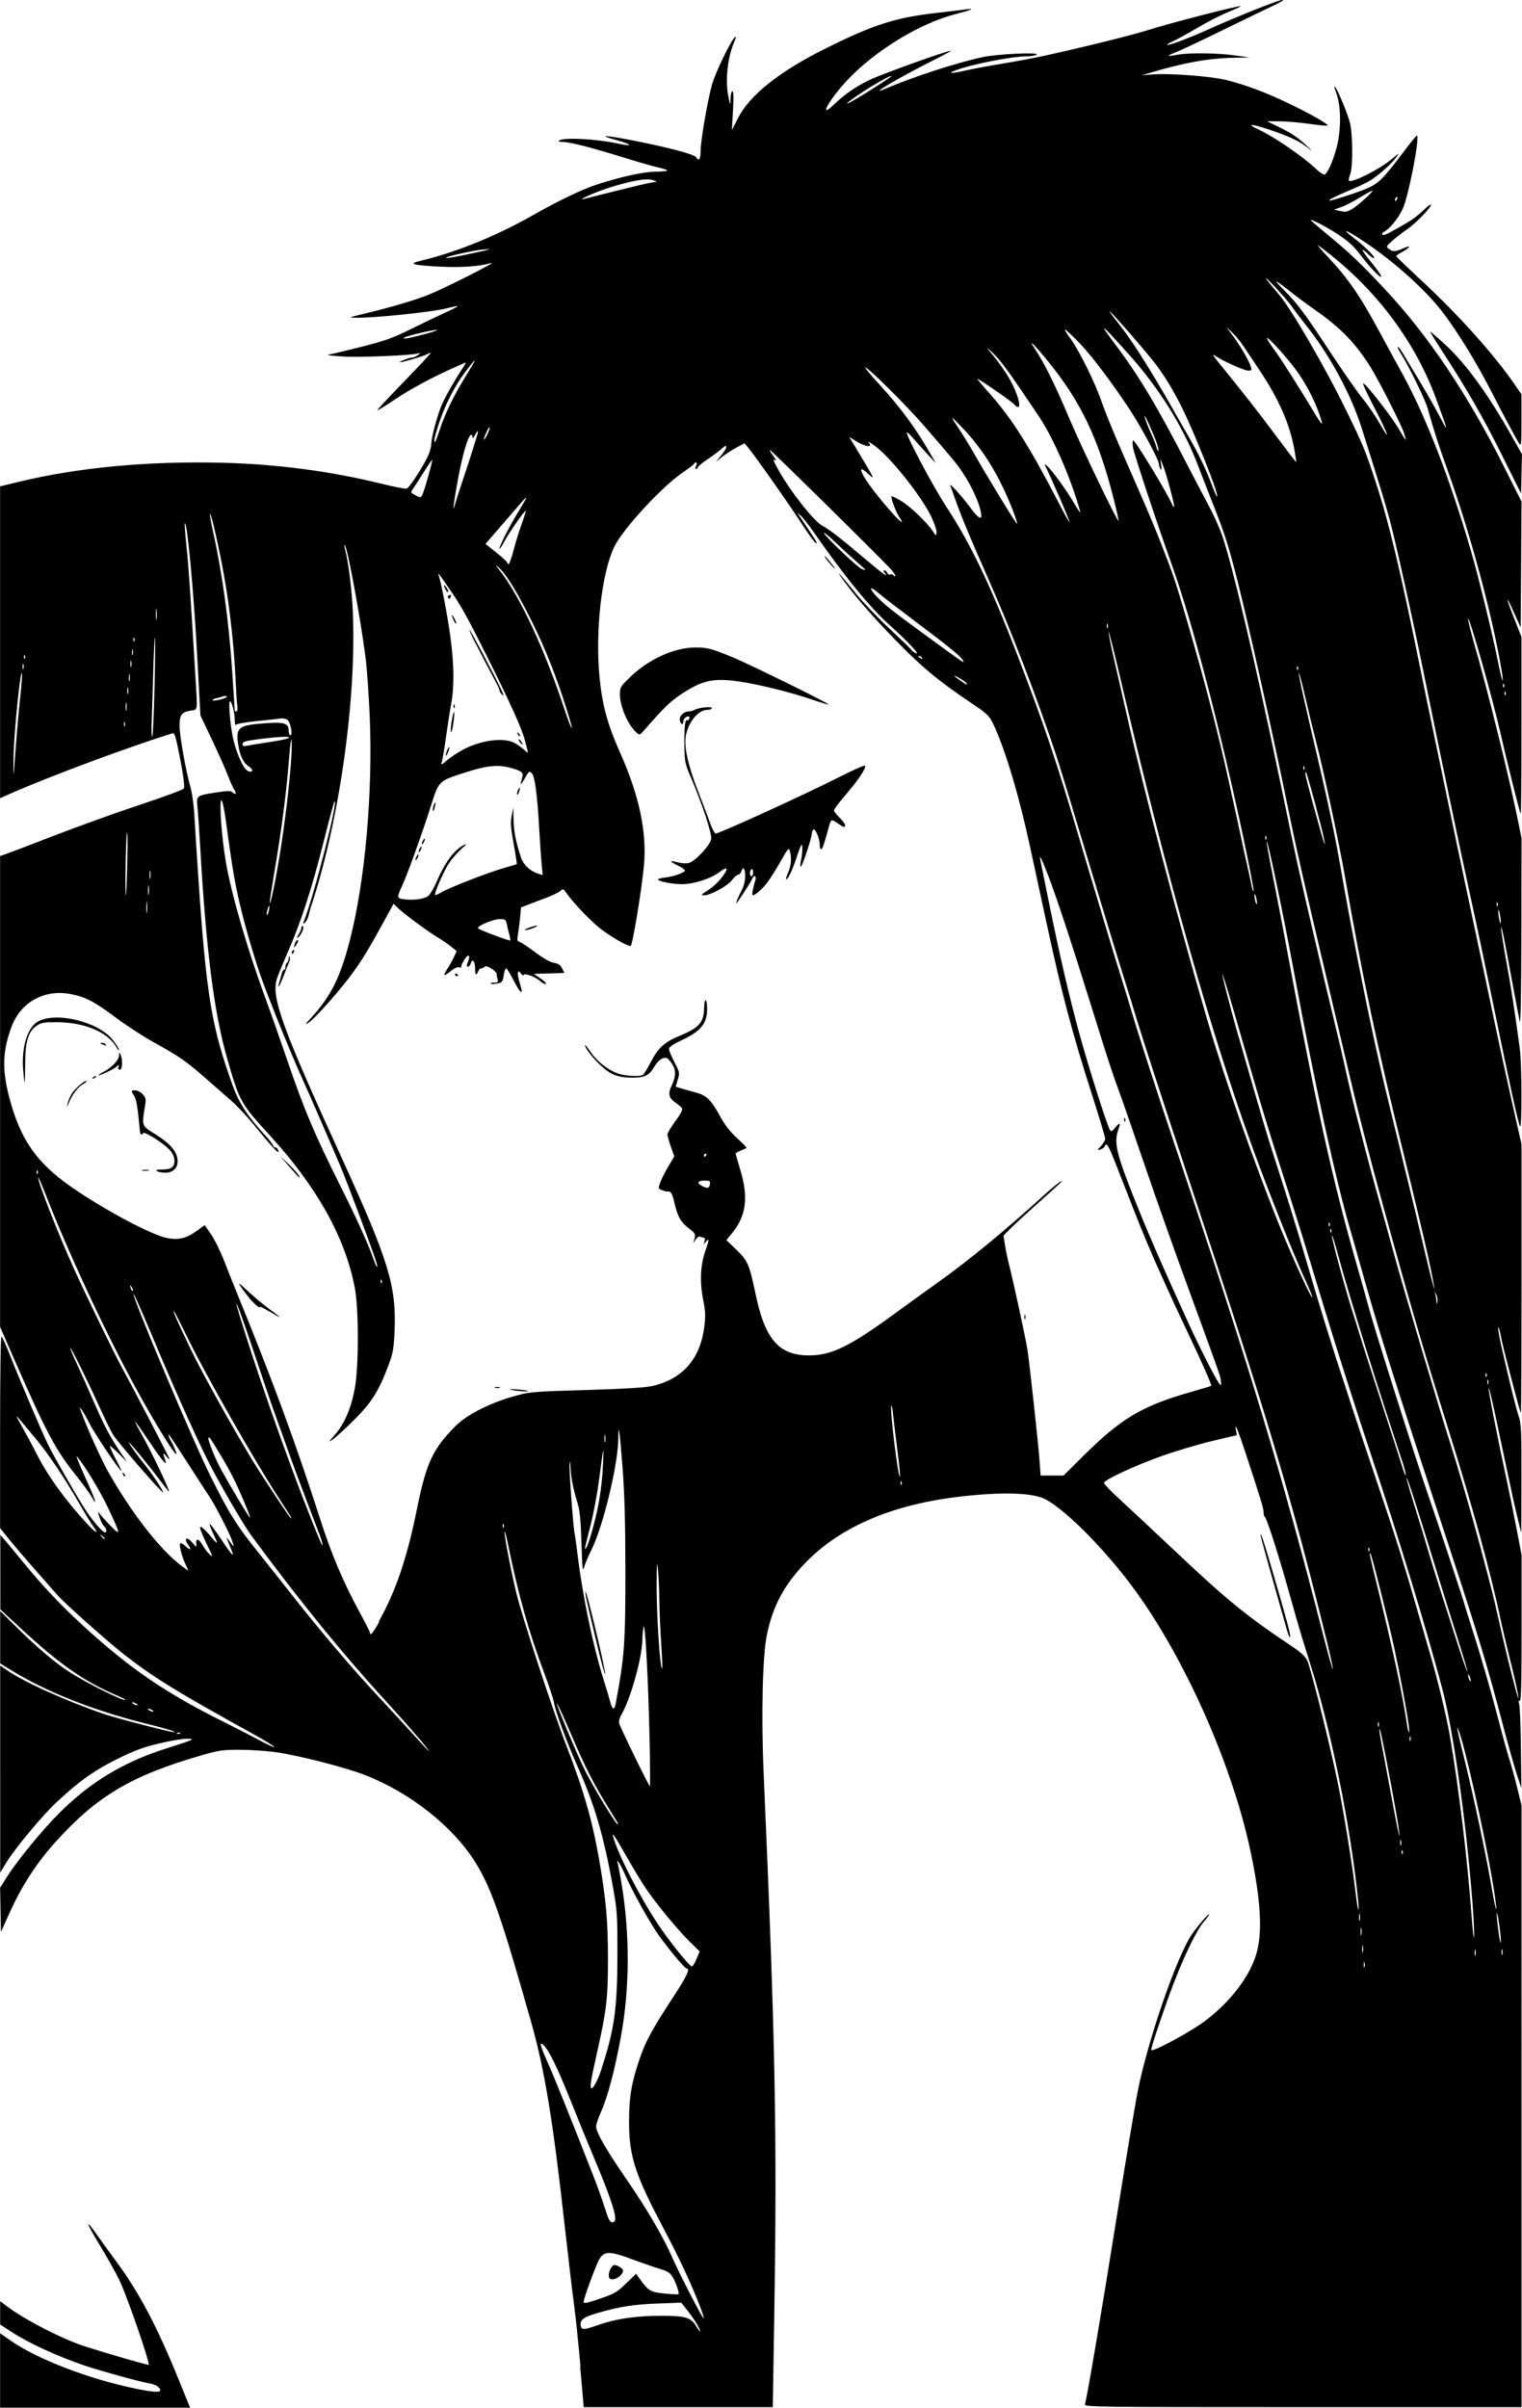 <?xml version="1.0" encoding="UTF-8" standalone="no"?>
<!-- Created with Inkscape (http://www.inkscape.org/) -->

<svg
   width="29.078mm"
   height="45.996mm"
   viewBox="0 0 29.078 45.996"
   version="1.1"
   id="svg2585"
   xml:space="preserve"
   inkscape:version="1.2 (dc2aedaf03, 2022-05-15)"
   sodipodi:docname="Goth women kissing.svg"
   xmlns:inkscape="http://www.inkscape.org/namespaces/inkscape"
   xmlns:sodipodi="http://sodipodi.sourceforge.net/DTD/sodipodi-0.dtd"
   xmlns="http://www.w3.org/2000/svg"
   xmlns:svg="http://www.w3.org/2000/svg"
   xmlns:rdf="http://www.w3.org/1999/02/22-rdf-syntax-ns#"
   xmlns:cc="http://creativecommons.org/ns#"
   xmlns:dc="http://purl.org/dc/elements/1.1/"><title
     id="title2607">Goth women kissing</title><sodipodi:namedview
     id="namedview2587"
     pagecolor="#ffffff"
     bordercolor="#666666"
     borderopacity="1.0"
     inkscape:showpageshadow="2"
     inkscape:pageopacity="0.0"
     inkscape:pagecheckerboard="0"
     inkscape:deskcolor="#d1d1d1"
     inkscape:document-units="mm"
     showgrid="false"
     inkscape:zoom="0.69041105"
     inkscape:cx="70.248006"
     inkscape:cy="245.50592"
     inkscape:window-width="1920"
     inkscape:window-height="991"
     inkscape:window-x="-9"
     inkscape:window-y="-9"
     inkscape:window-maximized="1"
     inkscape:current-layer="layer1" /><defs
     id="defs2582" /><g
     inkscape:label="Lager 1"
     inkscape:groupmode="layer"
     id="layer1"
     transform="translate(-86.059,-114.104)"><path
       style="fill:#000000;stroke-width:0.03"
       d="m 86.061,159.389 v -0.711 l 0.195,0.136 c 0.514,0.359 1.496,0.737 2.401,0.923 0.315,0.065 0.463,0.075 0.463,0.031 0,-0.061 -0.095,-0.117 -0.233,-0.138 -0.135,-0.02 -0.932,-0.24 -1.205,-0.333 -0.54,-0.184 -1.074,-0.43 -1.421,-0.657 l -0.199,-0.13 v -0.223 -0.223 l 0.114,0.087 c 0.342,0.262 1.072,0.638 1.507,0.778 0.425,0.136 1.171,0.352 1.214,0.352 0.043,-4.2e-4 -0.406,-1.304 -0.558,-1.62 -0.064,-0.133 -0.236,-0.44 -0.382,-0.68 -0.268,-0.442 -0.28,-0.52 -0.024,-0.154 0.077,0.109 0.234,0.327 0.35,0.483 0.434,0.587 0.782,1.247 1.196,2.269 l 0.211,0.52 H 87.874 86.061 Z m 11.089,-0.069 c -0.038,-0.429 -0.094,-0.972 -0.126,-1.207 -0.032,-0.235 -0.113,-0.923 -0.181,-1.529 -0.217,-1.951 -0.381,-2.949 -0.63,-3.828 -0.579,-2.046 -0.767,-2.584 -1.073,-3.076 -0.426,-0.683 -1.241,-1.328 -2.106,-1.666 -0.373,-0.146 -1.264,-0.374 -1.704,-0.437 -0.174,-0.025 -0.483,-0.045 -0.685,-0.046 -0.33,-4.2e-4 -0.406,0.01 -0.727,0.103 -1.352,0.39 -2.01,0.781 -2.808,1.669 -0.349,0.388 -0.633,0.825 -0.856,1.317 l -0.177,0.391 -0.008,-0.422 -0.008,-0.422 0.129,-0.205 c 0.194,-0.308 0.675,-0.896 0.992,-1.213 0.595,-0.595 1.221,-0.976 2.031,-1.236 0.589,-0.189 0.589,-0.189 0.411,-0.192 -0.082,-0.001 -0.32,0.039 -0.53,0.09 -0.301,0.072 -0.471,0.136 -0.806,0.302 -0.434,0.215 -0.719,0.419 -1.155,0.826 -0.263,0.246 -0.786,0.874 -0.945,1.134 l -0.125,0.205 -2.1e-4,-1.978 -2.11e-4,-1.978 0.134,0.092 c 0.325,0.224 1.132,0.588 1.85,0.834 0.223,0.077 1.27,0.349 1.333,0.346 0.066,-0.003 -0.137,-0.065 -0.543,-0.166 -1.002,-0.251 -1.897,-0.606 -2.568,-1.02 l -0.206,-0.127 v -0.5 -0.5 l 0.31,0.306 c 0.401,0.394 0.709,0.657 0.99,0.843 0.323,0.214 1.093,0.598 1.093,0.545 0,-0.007 -0.072,-0.043 -0.159,-0.08 -0.618,-0.263 -1.092,-0.591 -1.809,-1.255 l -0.422,-0.39 -4.2e-4,-0.712 -4.21e-4,-0.712 0.082,0.094 c 0.045,0.052 0.215,0.256 0.377,0.454 0.34,0.416 0.68,0.778 1.069,1.137 0.921,0.851 1.615,1.329 2.762,1.898 0.201,0.1 0.497,0.252 0.656,0.338 0.16,0.086 0.29,0.145 0.289,0.131 -4.21e-4,-0.014 -0.173,-0.121 -0.384,-0.237 -1.488,-0.824 -1.894,-1.073 -2.456,-1.507 -0.314,-0.242 -1.169,-1.002 -1.309,-1.164 -0.042,-0.048 -0.226,-0.257 -0.409,-0.465 -0.183,-0.208 -0.412,-0.475 -0.507,-0.593 l -0.174,-0.215 v -1.838 c 0,-1.126 0.011,-1.832 0.028,-1.821 0.015,0.01 0.083,0.157 0.15,0.327 0.205,0.522 0.625,1.509 0.745,1.749 0.124,0.248 0.498,0.9 0.694,1.211 0.13,0.207 0.341,0.454 0.386,0.454 0.042,0 0.031,-0.08 -0.017,-0.119 -0.024,-0.02 -0.064,-0.1 -0.089,-0.178 -0.026,-0.08 -0.03,-0.116 -0.01,-0.082 0.02,0.033 0.116,0.142 0.213,0.242 0.214,0.221 0.209,0.188 -0.042,-0.342 -0.155,-0.327 -0.468,-0.841 -0.593,-0.974 -0.023,-0.025 0.047,0.149 0.155,0.387 0.201,0.439 0.257,0.611 0.123,0.377 -0.04,-0.071 -0.176,-0.256 -0.301,-0.412 -0.378,-0.47 -0.564,-0.819 -1.15,-2.157 l -0.292,-0.668 v -4.498 -4.498 l 0.098,-0.033 c 0.054,-0.018 0.473,-0.178 0.931,-0.355 0.458,-0.177 1.204,-0.446 1.658,-0.596 0.454,-0.15 0.827,-0.289 0.828,-0.309 0.008,-0.092 -0.014,-0.251 -0.09,-0.641 -0.065,-0.331 -0.092,-0.421 -0.126,-0.411 -0.774,0.235 -2.398,0.839 -3.125,1.163 l -0.174,0.078 v -2.979 -2.979 l 0.386,-0.093 c 1.122,-0.269 2.448,-0.392 3.85,-0.358 1.053,0.026 2.085,0.162 3.058,0.403 0.239,0.059 0.453,0.1 0.476,0.091 0.048,-0.018 0.273,-0.359 0.39,-0.591 0.043,-0.084 0.077,-0.198 0.077,-0.253 0,-0.11 0.09,-0.462 0.183,-0.712 0.051,-0.139 0.259,-0.508 0.438,-0.777 0.032,-0.048 0.045,-0.082 0.029,-0.074 -0.016,0.008 -0.09,0.041 -0.163,0.073 -0.439,0.192 -0.88,0.428 -1.177,0.629 -0.187,0.126 -0.339,0.219 -0.339,0.207 0,-0.013 0.235,-0.264 0.522,-0.56 0.287,-0.295 0.511,-0.536 0.498,-0.536 -0.014,4.2e-4 -0.053,0.016 -0.087,0.034 -0.062,0.033 -0.458,0.15 -0.502,0.147 -0.045,-0.002 0.181,-0.09 0.232,-0.09 0.028,0 0.078,-0.021 0.11,-0.047 0.058,-0.046 0.058,-0.047 -0.002,-0.031 -0.15,0.039 -1.123,0.078 -1.439,0.057 -0.192,-0.012 -0.314,-0.027 -0.273,-0.033 0.042,-0.006 0.321,-0.072 0.621,-0.148 0.462,-0.117 0.607,-0.168 0.954,-0.339 0.225,-0.111 0.522,-0.254 0.661,-0.317 0.139,-0.063 0.248,-0.12 0.242,-0.125 -0.006,-0.005 -0.106,0.015 -0.222,0.044 -0.271,0.069 -1.359,0.182 -1.711,0.178 -0.166,-0.002 -0.166,-0.002 0.136,-0.075 0.524,-0.126 0.96,-0.254 1.242,-0.366 0.286,-0.114 1.327,-0.639 1.196,-0.604 -0.241,0.065 -0.538,0.087 -0.94,0.071 -0.242,-0.01 -0.473,-0.03 -0.513,-0.045 -0.063,-0.023 -0.043,-0.034 0.152,-0.082 0.653,-0.158 1.424,-0.475 2.102,-0.862 0.447,-0.256 0.93,-0.488 1.198,-0.576 0.464,-0.152 0.897,-0.248 1.128,-0.251 0.129,-10e-4 0.235,-0.012 0.235,-0.023 0,-0.011 -0.078,-0.037 -0.174,-0.058 -0.096,-0.021 -0.385,-0.104 -0.644,-0.185 -0.62,-0.193 -1.041,-0.301 -1.177,-0.302 -0.082,-4.2e-4 -0.099,-0.008 -0.065,-0.03 0.097,-0.062 0.719,-0.027 1.139,0.065 0.272,0.059 0.245,0.01 -0.036,-0.066 -0.413,-0.112 -0.238,-0.104 0.367,0.016 0.645,0.128 1.11,0.253 1.143,0.309 0.05,0.082 0.082,0.035 0.082,-0.12 0,-0.191 0.129,-0.943 0.216,-1.263 0.062,-0.226 0.361,-0.848 0.44,-0.913 0.028,-0.023 0.023,0.009 -0.017,0.101 -0.122,0.284 -0.169,0.712 -0.112,1.009 0.04,0.21 0.041,0.21 0.044,0.068 0.002,-0.081 0.018,-0.144 0.036,-0.144 0.023,0 0.027,0.111 0.012,0.371 l -0.021,0.371 0.114,-0.225 c 0.224,-0.442 0.787,-0.891 1.664,-1.329 0.931,-0.464 1.345,-0.597 2.144,-0.687 0.22,-0.025 0.461,-0.053 0.536,-0.064 0.209,-0.029 0.135,0.006 -0.198,0.092 -0.67,0.173 -1.522,0.694 -2.049,1.252 -0.352,0.373 -0.573,0.774 -0.261,0.472 0.204,-0.197 0.421,-0.346 0.691,-0.475 0.252,-0.12 1.545,-0.581 1.545,-0.55 0,0.006 -0.181,0.102 -0.401,0.212 -0.407,0.204 -0.962,0.518 -0.962,0.544 0,0.008 0.051,-0.007 0.114,-0.034 0.519,-0.224 1.346,-0.493 1.855,-0.603 0.272,-0.059 1.1,-0.098 1.03,-0.048 -0.025,0.018 -0.107,0.032 -0.182,0.033 -0.299,0.001 -1.066,0.153 -1.375,0.271 -0.156,0.06 -0.069,0.06 0.194,6.3e-4 0.141,-0.032 0.468,-0.093 0.726,-0.135 0.258,-0.043 0.599,-0.106 0.757,-0.141 0.825,-0.182 1.718,-0.404 2.014,-0.499 0.367,-0.119 1.743,-0.474 1.762,-0.455 0.007,0.007 -0.098,0.057 -0.233,0.111 -0.135,0.054 -0.397,0.189 -0.584,0.299 -0.187,0.11 -0.398,0.227 -0.469,0.258 -0.071,0.032 -0.124,0.063 -0.117,0.069 0.023,0.023 0.402,-0.119 0.822,-0.308 0.548,-0.247 1.376,-0.574 1.398,-0.552 0.009,0.009 -0.07,0.057 -0.176,0.106 -0.106,0.049 -0.54,0.259 -0.965,0.467 -0.425,0.208 -0.837,0.403 -0.917,0.432 -0.08,0.03 -0.14,0.059 -0.134,0.065 0.006,0.006 0.083,-0.003 0.171,-0.019 0.216,-0.041 0.772,-0.034 1.106,0.014 l 0.273,0.039 -0.273,0.004 c -0.507,0.008 -0.976,0.092 -1.651,0.294 l -0.136,0.041 0.212,-0.017 c 0.313,-0.025 1.13,0.038 1.407,0.109 0.378,0.097 0.741,0.233 1.176,0.441 0.42,0.201 0.777,0.404 0.753,0.428 -0.008,0.008 -0.168,-0.007 -0.356,-0.034 -0.188,-0.026 -0.445,-0.048 -0.571,-0.048 l -0.228,9e-5 0.273,0.134 c 0.19,0.093 0.333,0.191 0.469,0.321 0.108,0.103 0.139,0.139 0.068,0.079 -0.168,-0.143 -0.348,-0.231 -0.744,-0.366 -0.363,-0.124 -0.49,-0.13 -0.229,-0.01 0.294,0.135 0.849,0.516 1.106,0.76 0.069,0.066 0.141,0.11 0.159,0.099 0.057,-0.035 0.15,-0.243 0.219,-0.491 0.095,-0.336 0.096,-0.803 0.003,-1.055 -0.04,-0.11 -0.05,-0.159 -0.023,-0.124 0.058,0.076 0.225,0.48 0.278,0.669 0.057,0.207 0.063,0.845 0.009,0.991 -0.023,0.062 -0.035,0.119 -0.027,0.127 0.051,0.051 0.564,-0.203 0.801,-0.397 0.178,-0.145 0.179,-0.145 0.095,-0.035 -0.097,0.128 -0.348,0.346 -0.505,0.44 -0.058,0.035 -0.242,0.121 -0.409,0.191 -0.259,0.109 -0.398,0.182 -0.347,0.182 0.05,0 0.477,-0.137 0.671,-0.215 0.258,-0.104 0.336,-0.18 0.764,-0.748 0.116,-0.153 0.219,-0.279 0.229,-0.279 0.067,0 -0.162,1.179 -0.273,1.408 -0.088,0.181 -0.236,0.363 -0.35,0.428 -0.033,0.019 -0.05,0.045 -0.037,0.058 0.013,0.013 0.074,-0.004 0.136,-0.039 0.062,-0.035 0.168,-0.093 0.234,-0.13 0.186,-0.103 0.291,-0.179 0.432,-0.313 0.071,-0.068 0.129,-0.109 0.129,-0.093 0,0.058 -0.283,0.351 -0.45,0.466 -0.094,0.065 -0.225,0.167 -0.292,0.227 -0.117,0.105 -0.119,0.11 -0.062,0.154 0.077,0.059 0.126,0.056 0.286,-0.017 0.155,-0.07 0.123,-0.01 -0.041,0.079 -0.059,0.032 -0.106,0.065 -0.106,0.075 0,0.01 0.226,0.228 0.503,0.485 0.71,0.66 1.382,1.413 1.779,1.993 l 0.111,0.162 v 0.503 c 0,0.428 -0.006,0.494 -0.04,0.443 -0.054,-0.081 -0.268,-0.48 -0.551,-1.029 -0.267,-0.518 -0.599,-1.061 -0.882,-1.443 -0.328,-0.443 -0.948,-1.004 -1.549,-1.402 -0.327,-0.217 -0.439,-0.257 -0.195,-0.07 0.212,0.163 0.401,0.346 0.401,0.39 0,0.021 -0.048,-0.007 -0.106,-0.064 -0.169,-0.164 -0.147,-0.093 0.042,0.136 0.096,0.116 0.184,0.239 0.197,0.272 0.035,0.095 -0.208,-0.151 -0.392,-0.397 -0.121,-0.161 -0.225,-0.258 -0.417,-0.386 -0.22,-0.146 -0.535,-0.311 -0.535,-0.28 0,0.006 0.14,0.125 0.31,0.266 0.445,0.367 0.645,0.557 1.118,1.064 0.826,0.886 1.572,1.998 2.264,3.376 l 0.336,0.67 -0.008,1.202 -0.008,1.202 -0.128,-0.284 c -0.168,-0.372 -0.164,-0.312 0.007,0.122 l 0.136,0.345 v 1.696 c 0,0.933 -0.007,1.69 -0.015,1.681 -0.017,-0.017 -0.266,-1.01 -0.393,-1.57 -0.154,-0.673 -0.593,-2.219 -0.613,-2.158 -0.006,0.017 0.057,0.268 0.14,0.557 0.242,0.843 0.636,2.436 0.793,3.2 l 0.089,0.433 -0.003,1.808 c -0.002,1.071 -0.014,1.765 -0.029,1.702 -0.014,-0.058 -0.076,-0.379 -0.137,-0.712 -0.165,-0.902 -0.218,-1.159 -0.221,-1.075 -0.001,0.042 0.044,0.328 0.1,0.636 0.092,0.502 0.161,0.952 0.258,1.675 0.038,0.281 0.041,1.541 0.004,1.475 -0.038,-0.068 -0.187,-0.746 -0.547,-2.499 -0.116,-0.566 -0.301,-1.439 -0.411,-1.938 -0.198,-0.901 -0.56,-2.636 -0.88,-4.21 -0.215,-1.059 -0.538,-2.514 -0.652,-2.938 -0.083,-0.309 -0.167,-0.584 -0.531,-1.74 -0.206,-0.654 -0.613,-1.409 -1.07,-1.981 -0.095,-0.119 -0.215,-0.278 -0.267,-0.353 -0.052,-0.075 -0.199,-0.245 -0.326,-0.379 -0.256,-0.268 -0.225,-0.208 0.078,0.148 0.237,0.279 0.881,1.387 1.273,2.19 0.338,0.692 0.38,0.794 0.574,1.388 0.256,0.784 0.465,1.658 0.848,3.543 0.081,0.4 0.177,0.863 0.213,1.03 0.036,0.167 0.145,0.691 0.243,1.166 0.098,0.475 0.28,1.34 0.404,1.923 0.314,1.475 0.492,2.313 0.562,2.65 0.083,0.399 0.284,1.317 0.411,1.875 l 0.106,0.467 v 2.574 c 0,1.416 -0.006,2.568 -0.013,2.561 -0.007,-0.007 -0.061,-0.197 -0.119,-0.421 -0.058,-0.225 -0.133,-0.51 -0.166,-0.635 -0.033,-0.125 -0.078,-0.316 -0.099,-0.424 -0.021,-0.108 -0.043,-0.176 -0.049,-0.151 -0.005,0.025 0.023,0.189 0.063,0.363 0.171,0.746 0.27,1.147 0.325,1.315 0.053,0.163 0.058,0.27 0.056,1.211 l -0.003,1.032 -0.053,-0.212 c -0.029,-0.117 -0.075,-0.314 -0.102,-0.439 -0.132,-0.614 -0.209,-0.975 -0.329,-1.544 -0.072,-0.341 -0.134,-0.6 -0.139,-0.574 -0.009,0.045 0.163,0.919 0.356,1.815 0.052,0.242 0.135,0.65 0.184,0.909 l 0.089,0.469 1.1e-4,1.403 c 9e-5,1.046 -0.009,1.397 -0.035,1.381 -0.025,-0.015 -0.028,0.003 -0.01,0.066 0.013,0.048 0.028,0.428 0.032,0.845 l 0.008,0.757 -0.089,-0.273 c -0.049,-0.15 -0.164,-0.559 -0.256,-0.909 -0.297,-1.135 -0.475,-1.725 -1.012,-3.362 -1.181,-3.599 -1.359,-4.167 -1.728,-5.482 -0.07,-0.25 -0.146,-0.516 -0.168,-0.591 -0.274,-0.912 -0.695,-2.835 -1.089,-4.967 -0.205,-1.108 -0.5,-2.524 -0.522,-2.502 -0.007,0.007 0.044,0.297 0.113,0.644 0.069,0.347 0.165,0.842 0.213,1.1 0.612,3.294 0.925,4.716 1.407,6.39 0.089,0.308 0.19,0.669 0.226,0.803 0.109,0.409 0.926,2.982 1.139,3.589 0.145,0.412 0.651,1.936 0.679,2.044 0.013,0.05 0.081,0.268 0.151,0.485 0.157,0.485 0.359,1.185 0.516,1.789 0.065,0.251 0.152,0.565 0.194,0.697 0.042,0.132 0.11,0.383 0.153,0.558 l 0.077,0.318 3e-5,5.747 3e-5,5.747 h -4.176 c -3.962,0 -4.176,-0.003 -4.164,-0.053 0.059,-0.248 0.312,-1.739 0.589,-3.475 0.183,-1.149 0.375,-2.294 0.426,-2.544 0.194,-0.958 0.732,-2.514 1.016,-2.943 0.109,-0.164 0.34,-0.434 0.342,-0.399 6.3e-4,0.011 -0.049,0.079 -0.11,0.151 -0.156,0.186 -0.426,0.763 -0.663,1.419 -0.194,0.538 -0.347,1.006 -0.333,1.022 0.033,0.039 0.724,-0.333 1.007,-0.542 0.48,-0.354 0.855,-0.834 0.992,-1.269 0.131,-0.416 0.098,-1.033 -0.106,-1.997 -0.343,-1.613 -1.215,-3.595 -2.168,-4.926 -0.597,-0.833 -1.476,-1.708 -1.834,-1.824 -0.3,-0.097 -0.887,-0.098 -1.644,-0.002 -1.252,0.159 -2.222,0.588 -2.872,1.269 -0.393,0.413 -0.602,0.805 -0.718,1.349 -0.084,0.395 -0.112,1.552 -0.063,2.665 0.223,5.081 0.258,6.898 0.202,10.38 l -0.028,1.719 h -1.806 -1.806 l -0.068,-0.78 z m 2.241,-0.787 c -0.032,-0.062 -0.117,-0.187 -0.188,-0.277 l -0.13,-0.163 -0.456,0.017 c -0.456,0.017 -0.711,0.057 -1.137,0.179 -0.267,0.077 -0.339,0.128 -0.327,0.235 0.011,0.096 0.054,0.095 0.355,-0.011 0.318,-0.112 0.711,-0.169 1.177,-0.169 0.465,0 0.57,0.03 0.671,0.193 0.088,0.143 0.11,0.141 0.036,-0.004 z m 0.062,-0.316 c -0.17,-0.448 -0.402,-0.948 -0.716,-1.541 -0.55,-1.038 -0.662,-1.388 -0.66,-2.057 0.001,-0.463 0.048,-0.733 0.206,-1.195 0.114,-0.333 0.235,-0.553 0.646,-1.182 0.255,-0.39 0.321,-0.531 0.248,-0.531 -0.04,0 -0.441,-0.491 -0.594,-0.727 -0.184,-0.283 -0.464,-0.797 -0.577,-1.056 -0.054,-0.123 -0.114,-0.239 -0.135,-0.257 -0.022,-0.02 -0.03,-0.021 -0.02,-0.002 0.01,0.018 0.046,0.202 0.081,0.409 0.163,0.966 0.159,2.015 -0.011,2.936 -0.121,0.655 -0.252,1.149 -0.383,1.442 -0.049,0.11 -0.09,0.231 -0.09,0.27 0,0.116 0.188,0.442 0.6,1.04 0.379,0.55 0.693,1.089 0.866,1.489 0.119,0.274 0.572,1.152 0.587,1.137 0.007,-0.007 -0.015,-0.085 -0.049,-0.173 z m -1.434,-0.49 0.192,-0.186 0.051,0.071 c 0.184,0.258 0.216,0.279 0.49,0.306 0.142,0.014 0.263,0.021 0.27,0.014 0.021,-0.02 -0.053,-0.233 -0.116,-0.335 -0.045,-0.074 -0.098,-0.107 -0.231,-0.146 -0.095,-0.028 -0.338,-0.112 -0.539,-0.187 -0.427,-0.159 -0.531,-0.159 -0.626,-0.003 -0.062,0.102 -0.302,0.756 -0.302,0.823 0,0.029 0.086,0.011 0.31,-0.066 0.281,-0.096 0.329,-0.124 0.502,-0.292 z m -0.328,-0.169 c 0,-0.073 0.064,-0.184 0.106,-0.184 0.058,0 0.166,0.069 0.166,0.105 0,0.071 -0.113,0.167 -0.197,0.167 -0.064,0 -0.076,-0.014 -0.076,-0.089 z m 0.121,-1.087 c 0,-0.119 -0.137,-0.511 -0.378,-1.081 -0.113,-0.267 -0.326,-0.787 -0.473,-1.156 -0.258,-0.645 -0.425,-0.985 -0.525,-1.068 -0.08,-0.066 -0.058,0.015 0.102,0.375 0.131,0.296 0.426,1.03 0.86,2.138 0.075,0.192 0.173,0.468 0.219,0.613 0.065,0.21 0.094,0.265 0.139,0.265 0.042,0 0.057,-0.022 0.057,-0.085 z m -0.259,-2.853 c 0.243,-0.74 0.3,-1.148 0.302,-2.15 0.001,-0.782 -0.004,-0.861 -0.083,-1.3 -0.181,-1.006 -0.353,-1.59 -0.686,-2.335 -0.188,-0.42 -0.428,-1.071 -0.441,-1.196 -0.005,-0.05 -0.091,-0.309 -0.19,-0.575 -0.299,-0.799 -0.497,-1.506 -0.688,-2.446 -0.03,-0.146 -0.059,-0.26 -0.066,-0.253 -0.02,0.02 0.108,0.694 0.222,1.169 0.11,0.458 0.694,2.243 0.958,2.923 0.328,0.846 0.496,1.434 0.626,2.181 0.132,0.764 0.167,1.159 0.167,1.893 -4.2e-4,0.765 -0.024,0.963 -0.22,1.84 -0.103,0.46 -0.126,0.602 -0.102,0.626 0.032,0.032 0.126,-0.143 0.203,-0.376 z m 14.575,-2.021 c -0.008,-0.029 -0.015,-0.013 -0.015,0.037 -6.3e-4,0.05 0.006,0.074 0.014,0.054 0.008,-0.021 0.009,-0.061 10e-4,-0.091 z m -12.759,-0.076 0.057,-0.138 -0.21,-0.207 c -0.221,-0.218 -0.624,-0.709 -0.825,-1.006 -0.066,-0.097 -0.224,-0.358 -0.352,-0.582 -0.255,-0.445 -0.299,-0.508 -0.259,-0.374 0.105,0.356 0.51,1.14 0.852,1.653 0.233,0.348 0.611,0.816 0.649,0.803 0.017,-0.006 0.057,-0.073 0.088,-0.149 z m 14.879,-0.167 c -0.008,-0.029 -0.014,-0.005 -0.014,0.053 0,0.058 0.006,0.082 0.014,0.053 0.008,-0.029 0.008,-0.077 0,-0.106 z m 0.515,6.3e-4 c -0.008,-0.029 -0.015,-0.013 -0.015,0.037 -6.3e-4,0.05 0.006,0.074 0.014,0.054 0.008,-0.021 0.009,-0.061 10e-4,-0.091 z m -2.665,-0.076 c -0.007,-0.038 -0.013,-0.014 -0.014,0.053 -4.2e-4,0.067 0.006,0.098 0.013,0.069 0.008,-0.029 0.008,-0.084 6.3e-4,-0.121 z m 2.086,-0.908 c -0.123,-1.545 -0.363,-3.227 -0.574,-4.021 -0.303,-1.142 -0.836,-2.896 -1.321,-4.346 -0.284,-0.85 -0.706,-2.171 -0.938,-2.938 -0.417,-1.379 -0.489,-1.612 -0.905,-2.907 -0.118,-0.366 -0.305,-0.98 -0.416,-1.363 -0.111,-0.383 -0.295,-1.017 -0.408,-1.408 -0.113,-0.391 -0.207,-0.694 -0.208,-0.673 -0.003,0.05 0.178,0.749 0.313,1.208 0.058,0.197 0.195,0.672 0.305,1.056 0.11,0.383 0.233,0.799 0.273,0.924 0.04,0.125 0.175,0.547 0.3,0.939 0.125,0.391 0.318,1.025 0.429,1.408 0.18,0.623 0.498,1.654 0.65,2.105 0.031,0.092 0.111,0.337 0.177,0.545 0.067,0.208 0.267,0.808 0.444,1.333 0.437,1.292 0.538,1.613 0.913,2.907 0.075,0.258 0.148,0.51 0.163,0.56 0.136,0.458 0.315,1.201 0.377,1.56 0.173,1.007 0.338,2.376 0.415,3.437 0.022,0.3 0.044,0.481 0.049,0.402 0.005,-0.079 -0.012,-0.406 -0.037,-0.727 z m 0.526,0.563 c -0.019,-0.148 -0.042,-0.275 -0.051,-0.284 -0.015,-0.014 4.2e-4,0.149 0.042,0.448 0.01,0.072 0.024,0.124 0.031,0.117 0.007,-0.007 -0.003,-0.134 -0.022,-0.282 z m -2.642,0.012 c -0.007,-0.038 -0.013,-0.014 -0.014,0.053 -4.2e-4,0.067 0.006,0.098 0.013,0.069 0.008,-0.029 0.008,-0.084 6.3e-4,-0.121 z m -0.03,-0.273 c -0.007,-0.038 -0.013,-0.014 -0.014,0.053 -4.2e-4,0.067 0.006,0.098 0.013,0.069 0.008,-0.029 0.008,-0.084 6.3e-4,-0.121 z m 2.522,-0.709 c -0.167,-0.956 -0.52,-2.519 -0.632,-2.797 -0.056,-0.139 -0.035,-0.038 0.114,0.566 0.18,0.729 0.428,1.902 0.524,2.477 0.039,0.233 0.074,0.395 0.079,0.359 0.005,-0.035 -0.033,-0.308 -0.085,-0.605 z m -2.556,0.421 c -0.142,-1.4 -0.527,-3.288 -0.926,-4.536 -0.085,-0.266 -0.201,-0.648 -0.257,-0.848 -0.225,-0.803 -0.297,-1.048 -0.431,-1.469 -0.077,-0.242 -0.151,-0.444 -0.165,-0.449 -0.014,-0.006 -0.025,-0.045 -0.025,-0.088 0,-0.075 -0.043,-0.217 -0.352,-1.158 -0.136,-0.414 -0.21,-0.587 -0.176,-0.408 l 0.018,0.092 -0.464,0.11 c -0.255,0.06 -0.689,0.189 -0.964,0.286 -0.494,0.174 -1.091,0.45 -1.111,0.513 -0.006,0.018 0.13,0.161 0.302,0.318 0.172,0.157 0.632,0.588 1.023,0.957 1.012,0.957 1.402,1.275 2.259,1.846 0.173,0.115 0.262,0.197 0.298,0.272 0.064,0.135 0.392,1.438 0.559,2.217 0.123,0.575 0.296,1.629 0.368,2.239 0.02,0.171 0.043,0.31 0.051,0.31 0.008,0 0.005,-0.092 -0.006,-0.204 z m -1.358,-5.141 c -0.057,-0.197 -0.228,-0.805 -0.399,-1.414 -0.059,-0.212 -0.107,-0.396 -0.106,-0.409 0.004,-0.048 0.065,0.135 0.2,0.597 0.298,1.02 0.377,1.311 0.367,1.359 -0.005,0.027 -0.033,-0.032 -0.062,-0.132 z m 2.209,4.219 c -0.01,-0.024 -0.017,-0.017 -0.018,0.018 -0.001,0.032 0.006,0.05 0.016,0.04 0.01,-0.01 0.011,-0.036 0.002,-0.058 z m -0.03,-0.198 c -0.008,-0.029 -0.015,-0.013 -0.015,0.037 -6.3e-4,0.05 0.006,0.074 0.014,0.054 0.008,-0.021 0.009,-0.061 10e-4,-0.091 z m -0.094,-0.54 c -0.136,-0.771 -0.293,-1.57 -0.311,-1.587 -0.02,-0.018 -0.004,0.09 0.081,0.529 0.032,0.167 0.109,0.581 0.172,0.921 0.062,0.34 0.118,0.604 0.123,0.588 0.005,-0.016 -0.024,-0.219 -0.065,-0.451 z m -14.877,0.192 c -0.012,-0.021 -0.086,-0.14 -0.163,-0.265 -0.291,-0.471 -0.454,-0.791 -0.715,-1.403 -0.148,-0.347 -0.273,-0.618 -0.278,-0.602 -0.01,0.03 0.387,0.978 0.535,1.275 0.163,0.328 0.59,1.032 0.626,1.032 0.009,0 0.007,-0.017 -0.005,-0.038 z m 0.614,-1.62 c -0.024,-1.111 -0.085,-2.241 -0.113,-2.112 -0.011,0.05 -0.022,0.164 -0.024,0.254 -0.008,0.347 -0.226,1.125 -0.4,1.423 -0.035,0.06 -0.052,0.128 -0.042,0.167 0.023,0.084 0.568,1.2 0.586,1.2 0.007,0 0.005,-0.419 -0.006,-0.931 z m -4.432,-0.014 c -0.13,-0.154 -0.387,-0.443 -0.571,-0.644 -0.854,-0.932 -1.664,-1.926 -2.59,-3.181 -0.137,-0.186 -0.432,-0.682 -0.729,-1.227 -0.237,-0.434 -0.692,-1.441 -1.208,-2.672 -0.173,-0.412 -0.32,-0.743 -0.327,-0.736 -0.037,0.036 1.133,2.806 1.471,3.483 0.365,0.732 0.495,0.938 0.946,1.499 0.127,0.158 0.37,0.465 0.54,0.681 0.603,0.769 1.216,1.491 1.746,2.057 0.217,0.232 0.515,0.556 0.662,0.719 0.147,0.164 0.274,0.298 0.282,0.298 0.008,0 -0.092,-0.126 -0.222,-0.279 z m 18.969,-8.4e-4 c -0.008,-0.021 -0.015,-0.004 -0.015,0.038 0,0.042 0.007,0.059 0.015,0.038 0.008,-0.021 0.008,-0.055 0,-0.076 z m -23.5,-0.071 c -0.01,-0.01 -0.036,-0.011 -0.058,-0.002 -0.024,0.01 -0.017,0.017 0.018,0.018 0.032,0.001 0.05,-0.006 0.04,-0.016 z m 23.467,-0.156 c -0.041,-0.296 -0.175,-1.008 -0.277,-1.476 -0.113,-0.517 -0.43,-1.775 -0.453,-1.798 -0.029,-0.029 -0.01,0.062 0.136,0.649 0.273,1.098 0.489,2.104 0.563,2.626 0.011,0.079 0.027,0.144 0.036,0.144 0.008,0 0.006,-0.065 -0.005,-0.144 z m -0.573,-0.045 c -0.008,-0.021 -0.015,-0.004 -0.015,0.038 0,0.042 0.007,0.059 0.015,0.038 0.008,-0.021 0.008,-0.055 0,-0.076 z m -23.431,-0.235 c -0.025,-0.016 -0.059,-0.029 -0.076,-0.029 -0.017,0 -0.01,0.013 0.015,0.029 0.025,0.016 0.059,0.029 0.076,0.029 0.017,0 0.01,-0.013 -0.015,-0.029 z m 8.852,-0.114 c 0.172,-0.923 0.188,-1.154 0.187,-2.582 -8.41e-4,-0.917 -0.016,-1.445 -0.055,-1.953 -0.054,-0.694 -0.08,-0.875 -0.08,-0.551 0,0.492 -0.291,1.698 -0.519,2.149 -0.052,0.103 -0.111,0.243 -0.131,0.31 -0.032,0.108 -0.038,0.057 -0.054,-0.454 -0.014,-0.45 -0.031,-0.618 -0.078,-0.772 -0.083,-0.271 -0.125,-0.489 -0.131,-0.675 -0.004,-0.122 -0.008,-0.134 -0.018,-0.052 -0.012,0.099 0.072,1.234 0.098,1.333 0.007,0.025 0.034,0.223 0.061,0.439 0.094,0.76 0.29,1.695 0.484,2.317 0.055,0.175 0.115,0.376 0.134,0.447 0.04,0.148 0.079,0.166 0.101,0.045 z m -0.366,-1.189 c -0.192,-0.803 -0.223,-0.943 -0.208,-0.959 0.022,-0.022 0.391,1.528 0.375,1.576 -0.006,0.019 -0.082,-0.259 -0.167,-0.617 z m -8.788,1.181 c -0.025,-0.016 -0.059,-0.029 -0.076,-0.029 -0.017,0 -0.01,0.013 0.015,0.029 0.025,0.016 0.059,0.029 0.076,0.029 0.017,0 0.01,-0.013 -0.015,-0.029 z m 26.262,-0.763 c -0.083,-0.338 -0.174,-0.724 -0.202,-0.857 -0.179,-0.856 -0.541,-2.174 -0.998,-3.632 -0.481,-1.535 -0.715,-2.336 -1.239,-4.242 -0.288,-1.049 -0.467,-1.743 -0.651,-2.529 -0.068,-0.291 -0.26,-1.102 -0.425,-1.802 -0.428,-1.805 -0.587,-2.508 -0.746,-3.286 -0.264,-1.299 -0.763,-3.545 -0.955,-4.301 -0.181,-0.713 -0.254,-0.943 -0.481,-1.514 -0.096,-0.242 -0.218,-0.555 -0.271,-0.697 -0.283,-0.753 -0.742,-1.494 -1.337,-2.159 -0.536,-0.599 -0.602,-0.646 -0.253,-0.182 0.458,0.61 0.797,1.178 1.387,2.322 0.128,0.247 0.307,0.589 0.398,0.759 0.091,0.17 0.206,0.426 0.255,0.569 0.19,0.548 0.631,2.414 1.079,4.566 0.23,1.104 0.311,1.491 0.357,1.696 0.08,0.359 0.173,0.769 0.231,1.015 0.032,0.133 0.107,0.454 0.167,0.712 0.06,0.258 0.156,0.66 0.212,0.893 0.191,0.791 0.254,1.059 0.32,1.363 0.104,0.483 0.427,1.735 0.635,2.468 0.064,0.225 0.199,0.709 0.299,1.075 0.17,0.621 0.845,2.889 1.064,3.574 0.15,0.469 0.412,1.372 0.559,1.923 0.231,0.868 0.258,0.975 0.352,1.393 0.163,0.732 0.371,1.558 0.384,1.522 0.006,-0.019 -0.056,-0.312 -0.139,-0.65 z m -0.789,0.245 c -0.016,-0.04 -0.03,-0.057 -0.031,-0.037 -0.003,0.047 0.033,0.137 0.048,0.122 0.007,-0.007 -0.001,-0.045 -0.017,-0.085 z m -0.197,-0.62 c -0.09,-0.282 -0.247,-0.785 -0.35,-1.118 -0.448,-1.461 -0.645,-2.077 -0.66,-2.062 -0.006,0.006 0.046,0.193 0.115,0.415 0.165,0.533 0.22,0.714 0.316,1.041 0.044,0.15 0.126,0.416 0.182,0.591 0.056,0.175 0.2,0.622 0.319,0.995 0.119,0.372 0.222,0.671 0.229,0.664 0.007,-0.007 -0.061,-0.243 -0.151,-0.525 z m -2.542,-0.091 c -0.671,-2.73 -1.134,-4.278 -2.64,-8.825 -0.438,-1.324 -0.867,-2.639 -0.953,-2.923 -0.086,-0.283 -0.222,-0.726 -0.304,-0.984 -0.081,-0.258 -0.273,-0.885 -0.425,-1.393 -0.498,-1.658 -0.761,-2.525 -0.832,-2.741 -0.359,-1.085 -0.884,-2.451 -1.323,-3.437 -0.319,-0.717 -0.501,-1.157 -0.616,-1.484 -0.038,-0.108 -0.079,-0.222 -0.092,-0.254 -0.032,-0.078 0.221,0.199 0.383,0.42 0.129,0.176 0.209,0.237 0.209,0.159 -0.002,-0.17 -0.165,-0.548 -0.363,-0.84 -0.119,-0.175 -0.167,-0.233 -0.73,-0.883 -0.34,-0.393 -1.069,-1.116 -1.124,-1.116 -0.015,0 0.1,0.14 0.256,0.31 0.436,0.478 0.704,0.843 1.006,1.37 l 0.087,0.151 -0.182,-0.197 c -0.1,-0.108 -0.219,-0.241 -0.265,-0.295 -0.045,-0.054 -0.093,-0.098 -0.105,-0.098 -0.051,0 0.492,1.026 0.755,1.426 0.462,0.703 0.837,1.487 1.352,2.823 0.513,1.333 0.751,2.038 1.206,3.579 0.088,0.3 0.205,0.688 0.258,0.863 0.053,0.175 0.157,0.522 0.231,0.772 0.074,0.25 0.194,0.645 0.268,0.878 0.074,0.233 0.174,0.56 0.223,0.727 0.134,0.454 0.49,1.555 0.828,2.559 1.455,4.322 2.031,6.226 2.848,9.414 0.087,0.339 0.162,0.603 0.168,0.588 0.005,-0.016 -0.051,-0.273 -0.124,-0.571 z m -12.708,0.079 c -0.018,-0.253 -0.034,-0.626 -0.036,-0.828 -0.002,-0.203 -0.014,-0.464 -0.026,-0.581 -0.019,-0.182 -0.022,-0.151 -0.026,0.212 -0.006,0.593 0.065,1.711 0.106,1.67 0.007,-0.007 -0.001,-0.22 -0.019,-0.473 z m -5.398,-0.418 c 0.328,-0.586 0.543,-1.218 0.734,-2.167 0.176,-0.869 0.302,-1.139 0.737,-1.574 0.206,-0.206 0.626,-0.424 1.062,-0.551 0.348,-0.102 0.362,-0.103 1.514,-0.137 0.646,-0.019 1.038,-0.043 1.174,-0.073 0.573,-0.126 0.916,-0.508 0.997,-1.112 0.03,-0.225 0.027,-0.301 -0.02,-0.543 -0.066,-0.339 -0.051,-0.658 0.041,-0.92 0.075,-0.213 0.079,-0.266 0.014,-0.183 -0.047,0.06 -0.047,0.059 -0.027,-0.008 0.011,-0.038 0.007,-0.068 -0.009,-0.068 -0.016,0 -0.05,-0.008 -0.076,-0.018 -0.029,-0.011 -0.063,0.013 -0.095,0.068 -0.027,0.047 -0.04,0.058 -0.029,0.025 0.046,-0.135 0.04,-0.154 -0.077,-0.242 -0.165,-0.124 -0.23,-0.235 -0.288,-0.492 -0.045,-0.197 -0.069,-0.234 -0.142,-0.223 -0.012,0.002 -0.056,-0.01 -0.097,-0.026 -0.073,-0.028 -0.074,-0.033 -0.035,-0.144 0.022,-0.063 0.092,-0.202 0.155,-0.308 l 0.114,-0.194 -0.065,-0.185 c -0.036,-0.102 -0.065,-0.207 -0.065,-0.234 2.1e-4,-0.027 0.068,-0.141 0.151,-0.253 0.094,-0.127 0.143,-0.22 0.129,-0.244 -0.012,-0.022 -0.07,-0.072 -0.128,-0.111 -0.124,-0.084 -0.145,-0.17 -0.076,-0.315 0.085,-0.18 0.091,-0.298 0.018,-0.415 -0.036,-0.058 -0.082,-0.111 -0.102,-0.119 -0.074,-0.028 -0.17,0.037 -0.247,0.168 -0.096,0.163 -0.178,0.204 -0.417,0.204 -0.26,0 -0.402,-0.051 -0.578,-0.21 -0.16,-0.144 -0.325,-0.351 -0.325,-0.407 0,-0.018 0.048,0.039 0.107,0.126 0.123,0.182 0.332,0.347 0.527,0.414 0.139,0.048 0.417,0.062 0.474,0.023 0.018,-0.012 0.083,-0.119 0.145,-0.237 0.149,-0.285 0.26,-0.386 0.562,-0.511 0.368,-0.153 0.454,-0.252 0.461,-0.53 0.005,-0.208 0.056,-0.193 0.056,0.016 0,0.285 -0.114,0.426 -0.492,0.604 -0.163,0.077 -0.235,0.127 -0.235,0.165 0,0.03 0.047,0.143 0.104,0.253 0.101,0.193 0.102,0.203 0.063,0.333 l -0.04,0.135 0.111,0.033 c 0.061,0.018 0.188,0.054 0.282,0.08 0.202,0.055 0.287,0.141 0.465,0.468 0.081,0.149 0.185,0.282 0.315,0.401 0.107,0.098 0.189,0.182 0.182,0.188 -0.007,0.005 -0.057,0.027 -0.111,0.049 -0.054,0.022 -0.098,0.048 -0.098,0.058 2.1e-4,0.011 0.041,0.154 0.091,0.319 0.155,0.513 0.11,0.867 -0.151,1.19 l -0.117,0.145 0.19,0.182 c 0.216,0.206 0.25,0.285 0.365,0.837 0.182,0.877 0.446,1.182 1.022,1.182 0.429,1.1e-4 0.773,-0.167 1.622,-0.786 0.296,-0.216 0.687,-0.499 0.871,-0.629 0.566,-0.403 1.27,-0.983 2.014,-1.66 0.125,-0.114 0.255,-0.221 0.288,-0.238 0.079,-0.041 0.074,-0.036 -0.439,0.423 -0.225,0.201 -0.461,0.419 -0.524,0.484 l -0.115,0.119 0.031,0.194 c 0.017,0.107 0.053,0.276 0.079,0.376 0.074,0.283 0.316,1.403 0.347,1.605 0.044,0.291 0.208,1.797 0.231,2.116 l 0.021,0.292 h 0.219 0.219 l 0.36,-0.358 c 0.737,-0.733 1.133,-0.97 2.056,-1.234 0.217,-0.062 0.399,-0.117 0.406,-0.123 0.014,-0.013 -0.19,-0.474 -0.462,-1.046 -0.106,-0.223 -0.223,-0.473 -0.261,-0.556 -0.037,-0.083 -0.133,-0.295 -0.213,-0.469 -0.203,-0.446 -0.374,-0.854 -0.567,-1.347 -0.091,-0.234 -0.234,-0.598 -0.317,-0.811 -0.146,-0.374 -0.183,-0.432 -0.216,-0.345 -0.009,0.023 -0.046,0.049 -0.083,0.059 -0.064,0.017 -0.064,0.014 0.013,-0.066 0.044,-0.046 0.08,-0.108 0.08,-0.139 0,-0.031 -0.108,-0.391 -0.239,-0.801 -0.39,-1.214 -0.588,-1.959 -0.878,-3.304 -0.099,-0.458 -0.243,-1.126 -0.321,-1.484 -0.204,-0.942 -0.445,-1.76 -0.667,-2.26 -0.1,-0.227 -0.128,-0.256 -0.454,-0.475 -0.622,-0.418 -0.944,-0.685 -1.439,-1.193 -0.459,-0.471 -0.832,-0.902 -1.043,-1.206 -0.113,-0.162 -0.017,-0.056 0.295,0.327 0.13,0.159 0.416,0.457 0.636,0.663 0.22,0.205 0.405,0.384 0.41,0.396 0.006,0.013 0.038,0.038 0.072,0.056 0.121,0.065 -0.131,-0.209 -0.473,-0.515 -0.396,-0.354 -0.851,-0.909 -1.477,-1.805 -0.093,-0.133 -0.201,-0.27 -0.24,-0.303 l -0.07,-0.061 0.052,0.076 c 0.029,0.042 0.074,0.11 0.101,0.151 0.027,0.042 0.088,0.134 0.136,0.205 0.048,0.071 0.087,0.137 0.087,0.146 0,0.054 -0.099,-0.074 -0.327,-0.423 -0.249,-0.382 -0.836,-1.214 -0.981,-1.391 l -0.07,-0.085 -0.15,0.08 c -0.083,0.044 -0.205,0.123 -0.273,0.176 l -0.122,0.096 0.098,-0.12 c 0.124,-0.151 0.134,-0.242 0.015,-0.132 -0.046,0.042 -0.168,0.134 -0.273,0.204 -0.104,0.07 -0.189,0.14 -0.189,0.156 0,0.016 -0.014,0.029 -0.031,0.029 -0.021,0 -0.021,-0.019 0.001,-0.061 0.033,-0.062 -0.009,-0.089 -0.046,-0.03 -0.01,0.017 -0.103,0.087 -0.206,0.157 -0.399,0.269 -1.146,1.078 -1.313,1.422 -0.241,0.497 -0.366,1.603 -0.282,2.489 0.051,0.533 0.15,0.898 0.393,1.444 0.365,0.821 0.511,1.506 0.457,2.142 -0.039,0.449 -0.221,1.553 -0.256,1.553 -0.076,4.2e-4 -0.424,-0.205 -0.614,-0.362 -0.196,-0.163 -0.493,-0.479 -0.624,-0.666 -0.047,-0.067 -0.055,-0.069 -0.105,-0.024 -0.03,0.027 -0.149,0.084 -0.266,0.129 -0.117,0.044 -0.273,0.104 -0.348,0.132 l -0.136,0.052 -0.019,0.196 c -0.01,0.108 -0.029,0.252 -0.041,0.322 -0.019,0.109 -0.014,0.128 0.037,0.144 0.032,0.01 0.166,0.1 0.297,0.198 0.151,0.114 0.28,0.187 0.352,0.199 0.086,0.015 0.125,0.041 0.158,0.107 l 0.044,0.087 -0.292,0.009 -0.292,0.009 0.132,0.09 c 0.073,0.049 0.116,0.095 0.096,0.102 -0.02,0.007 -0.068,-0.018 -0.107,-0.054 -0.085,-0.08 -0.299,-0.16 -0.314,-0.118 -0.006,0.016 -0.029,0.005 -0.051,-0.025 -0.068,-0.093 -0.083,-0.022 -0.033,0.152 0.057,0.195 0.058,0.212 0.017,0.186 -0.017,-0.011 -0.079,-0.114 -0.137,-0.229 -0.058,-0.115 -0.118,-0.21 -0.132,-0.21 -0.015,0 -0.036,0.061 -0.047,0.135 -0.019,0.125 -0.028,0.137 -0.126,0.155 -0.058,0.011 -0.114,0.011 -0.124,10e-4 -0.01,-0.01 0.019,-0.019 0.066,-0.019 0.073,0 0.082,-0.009 0.066,-0.068 -0.01,-0.037 -0.018,-0.084 -0.019,-0.103 -2.1e-4,-0.019 -0.044,-0.063 -0.098,-0.097 -0.077,-0.049 -0.107,-0.054 -0.141,-0.026 -0.024,0.02 -0.052,0.031 -0.061,0.024 -0.01,-0.006 -0.032,0.017 -0.048,0.053 -0.044,0.096 -0.061,0.079 -0.061,-0.061 0,-0.133 -0.057,-0.192 -0.084,-0.087 -0.009,0.034 -0.033,0.062 -0.053,0.062 -0.023,0 -0.028,-0.02 -0.015,-0.053 0.045,-0.11 0.051,-0.159 0.019,-0.159 -0.034,0 -0.143,0.18 -0.132,0.218 0.003,0.012 -0.015,0.014 -0.041,0.004 -0.027,-0.011 -0.096,0.022 -0.166,0.078 -0.136,0.109 -0.15,0.093 -0.051,-0.059 0.038,-0.058 0.092,-0.156 0.12,-0.217 l 0.051,-0.112 -0.116,-0.092 c -0.064,-0.051 -0.17,-0.123 -0.235,-0.161 -0.168,-0.097 -0.641,-0.445 -0.757,-0.556 l -0.098,-0.094 -0.13,0.239 c -0.329,0.602 -0.439,0.786 -0.631,1.055 -0.232,0.326 -0.74,0.9 -0.868,0.982 -0.07,0.044 -0.063,0.03 0.038,-0.079 0.387,-0.416 0.573,-0.784 0.758,-1.507 0.291,-1.135 0.44,-2.829 0.377,-4.285 -0.018,-0.408 -0.053,-0.904 -0.078,-1.1 -0.098,-0.765 -0.346,-2.111 -0.398,-2.157 -0.011,-0.01 -0.01,0.017 6.31e-4,0.058 0.071,0.266 0.138,0.815 0.155,1.257 0.065,1.701 -0.273,4.031 -0.819,5.648 -0.003,0.008 -0.015,0.059 -0.028,0.113 -0.013,0.054 -0.044,0.115 -0.07,0.136 -0.041,0.033 -0.044,0.03 -0.022,-0.022 0.185,-0.446 0.677,-2.374 0.584,-2.287 -0.009,0.008 -0.106,0.372 -0.216,0.808 -0.219,0.869 -0.421,1.488 -0.675,2.069 -0.091,0.208 -0.184,0.435 -0.206,0.504 -0.114,0.35 0.095,0.925 1.256,3.464 0.876,1.915 1.027,2.412 0.992,3.255 -0.015,0.345 -0.029,0.428 -0.112,0.652 -0.186,0.499 -0.32,0.716 -0.65,1.046 -0.167,0.167 -0.351,0.337 -0.41,0.378 -0.101,0.071 -0.099,0.066 0.038,-0.091 0.178,-0.205 0.304,-0.5 0.374,-0.878 0.076,-0.408 0.077,-1.502 0.002,-1.908 -0.178,-0.96 -0.722,-1.938 -1.624,-2.923 -0.56,-0.611 -0.58,-0.646 -0.816,-1.469 -0.251,-0.873 -0.403,-2.066 -0.517,-4.058 -0.017,-0.291 -0.039,-0.622 -0.05,-0.734 -0.023,-0.239 -0.034,-0.23 0.377,-0.295 0.187,-0.029 0.261,-0.031 0.286,-0.005 0.063,0.062 0.09,0.035 0.041,-0.04 -0.027,-0.041 -0.083,-0.167 -0.126,-0.28 -0.042,-0.113 -0.178,-0.417 -0.3,-0.675 l -0.223,-0.469 -0.064,-1.181 c -0.066,-1.216 -0.19,-2.533 -0.234,-2.489 -0.007,0.007 0.008,0.209 0.033,0.448 0.041,0.393 0.072,0.854 0.169,2.465 0.042,0.706 0.051,0.642 -0.091,0.666 -0.175,0.03 -0.211,0.079 -0.211,0.29 0,0.194 0.119,0.86 0.21,1.179 0.031,0.11 0.064,0.351 0.074,0.545 0.01,0.192 0.046,0.757 0.08,1.257 0.148,2.174 0.252,2.793 0.656,3.905 0.116,0.32 0.286,0.58 0.601,0.92 0.092,0.099 0.167,0.196 0.167,0.214 0,0.019 0.019,0.034 0.042,0.034 0.023,0 0.05,0.031 0.059,0.068 0.02,0.079 -0.122,-0.073 -0.481,-0.513 -0.125,-0.153 -0.317,-0.358 -0.428,-0.454 -0.111,-0.097 -0.337,-0.295 -0.503,-0.44 -0.351,-0.308 -0.48,-0.397 -0.978,-0.674 -0.201,-0.112 -0.52,-0.319 -0.708,-0.46 -0.41,-0.307 -0.576,-0.395 -0.853,-0.453 -0.507,-0.106 -0.97,0.144 -1.147,0.618 -0.172,0.46 -0.185,0.813 -0.048,1.341 0.21,0.811 0.52,1.259 1.2,1.73 0.615,0.426 1.511,0.905 1.81,0.966 0.226,0.047 0.379,0.01 0.586,-0.142 l 0.14,-0.102 0.121,0.174 c 0.067,0.096 0.18,0.324 0.251,0.507 0.071,0.183 0.177,0.449 0.235,0.591 0.694,1.699 1.123,2.863 1.606,4.361 0.211,0.656 0.435,1.185 0.732,1.732 0.117,0.216 0.214,0.406 0.214,0.421 0,0.073 0.057,0.006 0.177,-0.208 z m 2.534,-4.43 c -0.057,-0.015 -0.018,-0.018 0.106,-0.008 0.108,0.009 0.203,0.022 0.209,0.028 0.023,0.02 -0.223,0.004 -0.315,-0.02 z m -0.31,-0.05 c 0.029,-0.008 0.07,-0.007 0.091,10e-4 0.021,0.008 -0.004,0.015 -0.054,0.014 -0.05,-6.3e-4 -0.067,-0.007 -0.037,-0.015 z m 10.112,-1.342 c 0,-0.042 0.007,-0.059 0.015,-0.038 0.008,0.021 0.008,0.055 0,0.076 -0.008,0.021 -0.015,0.004 -0.015,-0.038 z m -14.428,-0.106 c -0.096,-0.057 -0.174,-0.097 -0.174,-0.089 0,0.049 -0.136,-0.072 -0.25,-0.222 -0.205,-0.269 -0.201,-0.28 0.023,-0.071 0.114,0.106 0.291,0.254 0.392,0.328 0.273,0.201 0.275,0.212 0.01,0.053 z m 0.386,-2.763 -0.177,-0.204 0.159,0.151 c 0.139,0.132 0.239,0.257 0.206,0.257 -0.006,0 -0.091,-0.092 -0.188,-0.204 z m -2.529,0.083 c -0.033,-0.021 -0.01,-0.029 0.085,-0.03 0.187,-6.3e-4 0.248,-0.042 0.248,-0.167 0,-0.073 -0.028,-0.136 -0.094,-0.211 -0.108,-0.122 -0.491,-0.364 -0.506,-0.318 -0.018,0.054 -0.053,0.031 -0.06,-0.038 -0.039,-0.436 -0.067,-0.609 -0.109,-0.673 -0.064,-0.098 -0.062,-0.107 0.021,-0.107 0.039,0 0.102,0.033 0.14,0.074 0.057,0.06 0.066,0.095 0.051,0.189 -0.069,0.433 -0.078,0.406 0.192,0.576 0.303,0.191 0.425,0.342 0.425,0.522 0,0.128 -0.094,0.214 -0.235,0.213 -0.062,-2.1e-4 -0.134,-0.014 -0.159,-0.03 z m -0.28,-0.021 c 0.038,-0.007 0.092,-0.007 0.121,6.3e-4 0.029,0.008 -0.002,0.013 -0.068,0.013 -0.067,-4.2e-4 -0.09,-0.007 -0.053,-0.014 z m -1.429,-1.266 c 0.01,-0.05 0.045,-0.135 0.079,-0.19 0.063,-0.101 0.258,-0.269 0.283,-0.243 0.008,0.008 -0.02,0.033 -0.062,0.055 -0.096,0.051 -0.216,0.208 -0.274,0.356 -0.037,0.095 -0.041,0.099 -0.026,0.023 z m -0.849,-0.659 c -0.033,-0.419 0.082,-0.794 0.277,-0.908 0.342,-0.2 1.159,-0.003 1.434,0.346 0.066,0.083 0.119,0.167 0.119,0.187 -4.21e-4,0.019 -0.016,0.008 -0.034,-0.025 -0.17,-0.309 -0.612,-0.498 -1.164,-0.499 -0.237,-4.2e-4 -0.29,0.009 -0.375,0.068 -0.16,0.109 -0.217,0.301 -0.218,0.727 -2.1e-4,0.196 -0.005,0.356 -0.01,0.356 -0.005,0 -0.018,-0.112 -0.029,-0.25 z m 1.339,0.155 c 0.021,-0.021 0.045,-0.03 0.054,-0.021 0.009,0.009 -0.007,0.026 -0.037,0.038 -0.043,0.016 -0.047,0.013 -0.017,-0.017 z m 0.099,-0.042 c 0,-0.007 0.044,-0.036 0.098,-0.063 0.153,-0.077 0.295,-0.227 0.297,-0.314 0.002,-0.07 0.004,-0.072 0.028,-0.017 0.045,0.105 0.036,0.288 -0.014,0.288 -0.03,0 -0.038,-0.018 -0.025,-0.053 0.018,-0.05 0.016,-0.05 -0.039,-0.002 -0.059,0.052 -0.346,0.185 -0.346,0.161 z m 0.076,-0.59 c -0.049,-0.021 -0.051,-0.026 -0.009,-0.028 0.028,-0.001 0.06,0.011 0.07,0.028 0.022,0.035 0.02,0.035 -0.061,0 z m 3.38,-1.183 c 0.018,-0.057 0.04,-0.135 0.048,-0.172 0.009,-0.037 0.028,-0.068 0.043,-0.068 0.015,0 0.027,-0.026 0.027,-0.059 0,-0.032 0.014,-0.067 0.03,-0.077 0.017,-0.01 0.031,-0.049 0.033,-0.085 0.002,-0.038 0.009,-0.049 0.019,-0.025 0.009,0.022 0.002,0.07 -0.015,0.106 -0.017,0.036 -0.062,0.147 -0.099,0.247 -0.076,0.201 -0.137,0.297 -0.086,0.134 z m 3.358,-0.151 c 0,-0.018 0.014,-0.024 0.03,-0.013 0.017,0.01 0.03,0.025 0.03,0.032 0,0.007 -0.014,0.013 -0.03,0.013 -0.017,0 -0.03,-0.014 -0.03,-0.032 z m -3.119,-0.42 c 0,-0.016 0.013,-0.037 0.03,-0.047 0.017,-0.011 0.022,0.001 0.012,0.029 -0.02,0.052 -0.042,0.062 -0.042,0.018 z m 0.051,-0.146 c 0.009,-0.038 0.029,-0.076 0.044,-0.085 0.041,-0.026 0.031,0.03 -0.017,0.095 -0.042,0.057 -0.043,0.056 -0.027,-0.01 z m 0.078,-0.196 c 0.029,-0.045 0.053,-0.103 0.053,-0.129 0,-0.027 0.014,-0.04 0.03,-0.03 0.034,0.021 -0.037,0.179 -0.098,0.217 -0.021,0.013 -0.014,-0.013 0.015,-0.058 z m 4.399,-0.129 c 0.067,-0.024 0.135,-0.043 0.151,-0.042 0.054,0.004 -0.149,0.085 -0.212,0.085 -0.033,2e-5 -0.006,-0.02 0.061,-0.044 z m 3.981,-0.537 c 0.015,-0.037 0.056,-0.122 0.09,-0.188 0.038,-0.073 0.063,-0.177 0.063,-0.265 0,-0.148 -0.041,-0.194 -0.076,-0.085 -0.011,0.033 -0.037,0.061 -0.059,0.061 -0.022,0 -0.075,0.046 -0.119,0.103 -0.087,0.114 -0.409,0.29 -0.53,0.29 -0.069,0 -0.063,-0.009 0.058,-0.087 0.142,-0.092 0.256,-0.207 0.342,-0.345 0.065,-0.105 0.017,-0.107 -0.117,-0.005 -0.156,0.119 -0.484,0.223 -0.703,0.224 -0.187,6.3e-4 -0.462,-0.054 -0.462,-0.092 0,-0.011 0.067,-0.028 0.148,-0.037 0.163,-0.019 0.367,-0.094 0.367,-0.135 0,-0.014 -0.063,-0.056 -0.14,-0.094 -0.166,-0.081 -0.164,-0.104 0.006,-0.058 0.067,0.018 0.161,0.023 0.208,0.011 0.119,-0.03 0.404,-0.334 0.427,-0.454 0.019,-0.101 -0.172,-0.679 -0.397,-1.203 -0.1,-0.234 -0.109,-0.279 -0.114,-0.572 -0.005,-0.338 0.012,-0.517 0.046,-0.496 0.024,0.015 0.068,-0.046 0.047,-0.067 -0.031,-0.031 -0.113,0.028 -0.113,0.082 0,0.084 -0.051,0.07 -0.068,-0.018 -0.015,-0.079 0.077,-0.167 0.175,-0.167 0.027,0 0.071,-0.012 0.099,-0.027 0.088,-0.047 0.339,-0.074 0.339,-0.037 0,0.018 -0.04,0.034 -0.089,0.034 -0.17,0 -0.361,0.232 -0.409,0.494 -0.037,0.204 0.039,0.556 0.224,1.035 0.097,0.25 0.206,0.539 0.244,0.644 0.037,0.104 0.084,0.189 0.103,0.189 0.072,0 1.695,-0.741 2.34,-1.068 0.27,-0.137 0.499,-0.239 0.511,-0.228 0.034,0.034 -0.117,0.263 -0.362,0.549 -0.127,0.148 -0.23,0.285 -0.23,0.304 0,0.02 0.048,0.082 0.106,0.139 0.058,0.057 0.106,0.121 0.106,0.142 0,0.053 -0.021,0.05 -0.116,-0.016 -0.153,-0.106 -0.151,-0.107 -0.201,0.077 -0.088,0.323 -0.116,0.402 -0.141,0.402 -0.014,0 -0.025,-0.039 -0.025,-0.087 0,-0.113 -0.084,-0.314 -0.122,-0.291 -0.016,0.01 -0.029,0.043 -0.029,0.073 0,0.082 -0.185,0.638 -0.212,0.638 -0.013,0 -0.012,-0.051 0.003,-0.114 0.031,-0.132 0.036,-0.329 0.009,-0.302 -0.01,0.01 -0.052,0.118 -0.092,0.24 -0.08,0.241 -0.163,0.418 -0.198,0.418 -0.012,0 0.004,-0.058 0.036,-0.129 0.059,-0.131 0.071,-0.279 0.033,-0.416 -0.019,-0.068 -0.038,-0.046 -0.182,0.212 -0.089,0.158 -0.209,0.346 -0.267,0.418 -0.104,0.128 -0.241,0.238 -0.265,0.214 -0.013,-0.013 0.018,-0.168 0.057,-0.291 0.026,-0.081 -0.035,-0.096 -0.064,-0.015 -0.021,0.058 -0.284,0.462 -0.3,0.462 -0.006,0 0.002,-0.031 0.017,-0.068 z m 0.304,-0.524 c 0,-0.044 -0.013,-0.069 -0.03,-0.059 -0.017,0.01 -0.03,0.045 -0.03,0.077 0,0.032 0.014,0.059 0.03,0.059 0.017,0 0.03,-0.035 0.03,-0.077 z m -2.228,-2.669 c -0.165,-0.148 -0.316,-0.497 -0.316,-0.73 0,-0.136 0.009,-0.151 0.207,-0.341 0.347,-0.333 0.836,-0.554 1.232,-0.555 0.233,-8.4e-4 0.318,0.022 0.742,0.199 0.33,0.138 1.824,0.875 1.808,0.891 -0.006,0.006 -0.152,-0.038 -0.325,-0.097 -0.4,-0.138 -1.054,-0.298 -1.415,-0.347 -0.479,-0.065 -0.687,-0.016 -1.102,0.263 -0.191,0.128 -0.325,0.26 -0.669,0.656 -0.098,0.113 -0.102,0.115 -0.162,0.061 z m 3.723,-3.197 c -0.089,-0.102 -0.142,-0.174 -0.126,-0.174 0.008,0 0.058,0.054 0.111,0.121 0.104,0.129 0.115,0.166 0.015,0.053 z m -12.325,19.114 c -0.072,-0.138 -0.14,-0.386 -0.117,-0.423 0.012,-0.02 0.054,4.2e-4 0.107,0.052 0.094,0.09 0.117,0.067 0.04,-0.042 -0.083,-0.118 -0.013,-0.147 0.083,-0.034 0.081,0.096 0.087,0.098 0.079,0.03 -0.014,-0.116 0.049,-0.105 0.12,0.021 0.036,0.064 0.095,0.142 0.131,0.175 0.075,0.067 0.076,0.069 -0.053,-0.198 -0.052,-0.108 -0.104,-0.229 -0.116,-0.268 -0.018,-0.06 -0.014,-0.067 0.028,-0.044 0.027,0.015 0.104,0.093 0.17,0.173 0.141,0.171 0.147,0.162 0.041,-0.062 -0.043,-0.092 -0.072,-0.173 -0.065,-0.181 0.008,-0.008 0.111,0.132 0.23,0.31 0.229,0.344 0.262,0.363 0.141,0.08 -0.041,-0.096 -0.055,-0.148 -0.032,-0.114 0.134,0.187 0.139,0.19 0.09,0.046 -0.049,-0.145 -0.337,-0.702 -0.433,-0.841 -0.032,-0.046 -0.217,-0.332 -0.412,-0.636 -0.195,-0.304 -0.36,-0.553 -0.366,-0.553 -0.015,0 0.02,0.097 0.049,0.136 0.012,0.017 0.044,0.083 0.071,0.148 0.145,0.351 -0.311,-0.363 -0.762,-1.192 -0.573,-1.053 -1.289,-2.593 -1.705,-3.665 -0.081,-0.208 -0.147,-0.358 -0.148,-0.333 -0.002,0.092 0.381,1.069 0.671,1.711 0.24,0.532 0.784,1.653 0.936,1.93 0.212,0.386 0.905,1.717 0.905,1.739 0,0.01 -0.027,-0.015 -0.06,-0.054 -0.067,-0.08 -0.076,-0.067 -0.032,0.048 0.064,0.169 -0.034,0.06 -0.286,-0.316 -0.145,-0.217 -0.27,-0.394 -0.278,-0.394 -0.008,0 0.041,0.099 0.11,0.22 0.186,0.326 0.563,1.113 0.533,1.113 -0.006,0 -0.09,-0.106 -0.187,-0.235 -0.216,-0.288 -0.558,-0.704 -0.578,-0.704 -0.018,0 0.174,0.269 0.325,0.454 0.126,0.155 0.341,0.484 0.326,0.5 -0.02,0.019 -0.877,-0.971 -0.956,-1.104 -0.044,-0.074 -0.164,-0.32 -0.266,-0.545 -0.232,-0.511 -0.536,-1.125 -0.55,-1.111 -0.006,0.006 0.052,0.146 0.129,0.31 0.077,0.165 0.228,0.504 0.336,0.754 0.192,0.443 0.309,0.661 0.52,0.969 l 0.104,0.151 -0.159,-0.16 c -0.087,-0.088 -0.165,-0.155 -0.172,-0.148 -0.007,0.007 0.042,0.117 0.109,0.244 0.067,0.127 0.116,0.231 0.11,0.231 -0.032,0 -0.508,-0.707 -0.602,-0.893 -0.059,-0.117 -0.128,-0.239 -0.155,-0.273 -0.046,-0.059 -0.047,-0.058 -0.02,0.015 0.119,0.325 0.386,0.92 0.517,1.153 0.451,0.8 1,1.506 1.409,1.811 0.067,0.05 0.125,0.091 0.129,0.092 0.005,0.001 -0.014,-0.041 -0.041,-0.093 z m -1.207,-1.744 c -0.016,-0.043 -0.013,-0.047 0.017,-0.017 0.021,0.021 0.03,0.045 0.021,0.054 -0.009,0.009 -0.026,-0.007 -0.038,-0.037 z m 23.808,1.409 c -0.01,-0.024 -0.017,-0.017 -0.018,0.018 -10e-4,0.032 0.006,0.05 0.016,0.04 0.01,-0.01 0.011,-0.036 0.002,-0.058 z m -14.883,-0.206 c 0.152,-0.509 0.223,-0.914 0.245,-1.408 0.018,-0.385 0.01,-0.356 -0.075,0.303 -0.035,0.267 -0.109,0.664 -0.166,0.884 -0.057,0.219 -0.103,0.41 -0.103,0.422 0,0.059 0.054,-0.05 0.099,-0.201 z m -5.186,-0.092 c -0.092,-0.24 -0.301,-0.791 -0.396,-1.044 -0.056,-0.15 -0.17,-0.464 -0.274,-0.757 -0.03,-0.083 -0.11,-0.308 -0.179,-0.5 -0.069,-0.192 -0.256,-0.74 -0.415,-1.22 -0.303,-0.909 -0.422,-1.173 -0.177,-0.395 0.409,1.302 1.049,3.082 1.455,4.048 0.087,0.207 0.076,0.1 -0.013,-0.133 z m -4.09,0.111 c 0,-0.006 -0.024,-0.03 -0.053,-0.053 -0.048,-0.038 -0.049,-0.037 -0.011,0.011 0.04,0.05 0.064,0.067 0.064,0.042 z m -0.221,-0.236 c -0.041,-0.055 -0.161,-0.25 -0.266,-0.434 -0.269,-0.471 -0.597,-0.959 -0.837,-1.244 -0.113,-0.135 -0.25,-0.298 -0.304,-0.363 -0.082,-0.099 -0.072,-0.073 0.056,0.154 0.085,0.15 0.209,0.381 0.276,0.515 0.207,0.41 0.545,0.879 0.955,1.322 0.176,0.19 0.246,0.22 0.119,0.051 z m 7.843,-0.03 c -0.01,-0.024 -0.017,-0.017 -0.018,0.018 -0.001,0.032 0.006,0.05 0.016,0.04 0.01,-0.01 0.011,-0.036 0.002,-0.058 z m -4.959,-0.438 c -0.166,-0.39 -0.263,-0.582 -0.471,-0.925 -0.191,-0.317 -0.189,-0.313 -0.209,-0.293 -0.019,0.019 0.087,0.299 0.2,0.526 0.11,0.221 0.582,1.014 0.596,1 0.005,-0.005 -0.047,-0.144 -0.117,-0.308 z m 0.891,0.285 c -0.012,-0.021 -0.12,-0.188 -0.239,-0.371 -0.461,-0.711 -1.387,-2.338 -1.721,-3.023 -0.143,-0.294 -0.267,-0.535 -0.275,-0.535 -0.02,0 0.066,0.194 0.329,0.742 0.201,0.42 0.767,1.438 1.16,2.089 0.191,0.316 0.736,1.137 0.755,1.137 0.007,0 0.003,-0.017 -0.01,-0.038 z m 11.669,-0.664 c -0.01,-0.024 -0.017,-0.017 -0.018,0.018 -10e-4,0.032 0.006,0.05 0.016,0.04 0.01,-0.01 0.011,-0.036 0.002,-0.058 z m -0.077,-0.59 c -0.034,-0.264 -0.071,-0.575 -0.083,-0.692 -0.012,-0.117 -0.027,-0.194 -0.035,-0.173 -0.029,0.085 0.131,1.392 0.166,1.357 0.008,-0.008 -0.014,-0.229 -0.048,-0.493 z m 9.632,0.166 c -0.474,-1.454 -0.611,-1.883 -0.847,-2.659 -0.15,-0.491 -0.317,-1.06 -0.371,-1.265 -0.054,-0.204 -0.105,-0.365 -0.113,-0.357 -0.019,0.019 0.264,1.062 0.402,1.484 0.022,0.067 0.084,0.265 0.137,0.44 0.053,0.175 0.244,0.768 0.424,1.317 0.18,0.55 0.35,1.079 0.379,1.176 0.028,0.097 0.058,0.169 0.067,0.161 0.009,-0.009 -0.026,-0.142 -0.076,-0.298 z M 97.621,141.527 c -0.007,-0.038 -0.013,-0.014 -0.014,0.053 -4.2e-4,0.067 0.006,0.098 0.013,0.069 0.008,-0.029 0.008,-0.084 6.31e-4,-0.121 z m 11.739,-1.156 c -0.025,-0.085 -0.264,-0.747 -0.531,-1.472 -0.267,-0.725 -0.667,-1.849 -0.888,-2.499 -0.222,-0.65 -0.446,-1.297 -0.499,-1.439 -0.122,-0.327 -0.203,-0.573 -0.529,-1.62 -0.373,-1.2 -0.668,-2.094 -0.823,-2.497 -0.134,-0.348 -0.183,-0.445 -0.154,-0.304 0.009,0.042 0.086,0.423 0.172,0.848 0.197,0.972 0.381,1.766 0.578,2.483 0.165,0.602 0.527,1.743 0.577,1.817 0.026,0.038 0.041,0.033 0.099,-0.038 0.093,-0.113 0.112,-0.105 0.064,0.03 -0.094,0.263 -0.04,0.475 0.39,1.537 0.219,0.541 0.486,1.151 0.922,2.105 0.29,0.635 0.623,1.276 0.644,1.241 0.013,-0.021 0.003,-0.108 -0.021,-0.193 z m -1.824,-4.882 c 0.001,-0.035 0.009,-0.043 0.018,-0.018 0.009,0.022 0.008,0.048 -0.002,0.058 -0.01,0.01 -0.017,-0.008 -0.016,-0.04 z m 6.953,4.977 c -0.008,-0.021 -0.015,-0.004 -0.015,0.038 0,0.042 0.007,0.059 0.015,0.038 0.008,-0.021 0.008,-0.055 0,-0.076 z m -0.03,-0.119 c -0.01,-0.024 -0.017,-0.017 -0.018,0.018 -0.001,0.032 0.006,0.05 0.016,0.04 0.01,-0.01 0.011,-0.036 0.002,-0.058 z m -0.959,-1.51 -0.032,-0.074 0.016,0.076 c 0.009,0.042 0.018,0.103 0.02,0.136 0.004,0.059 0.005,0.059 0.017,-0.001 0.007,-0.034 -0.002,-0.095 -0.02,-0.136 z m -2.515,-0.306 c -0.226,-0.497 -0.689,-1.659 -0.982,-2.464 -0.805,-2.211 -1.641,-5.169 -2.518,-8.915 -0.13,-0.556 -0.241,-0.997 -0.246,-0.981 -0.005,0.016 0.038,0.239 0.097,0.496 0.059,0.256 0.169,0.739 0.245,1.072 0.354,1.558 0.954,3.833 1.538,5.83 0.331,1.129 0.889,2.722 1.395,3.975 0.232,0.574 0.594,1.365 0.616,1.343 0.007,-0.007 -0.058,-0.167 -0.144,-0.356 z m -22.407,0.166 c -0.036,-0.061 -0.044,-0.042 -0.015,0.034 0.01,0.027 0.025,0.043 0.033,0.035 0.008,-0.008 -2.1e-4,-0.039 -0.018,-0.069 z m 24.754,-0.636 c -0.077,-0.347 -0.275,-1.176 -0.439,-1.842 -0.527,-2.139 -0.802,-3.436 -1.137,-5.361 -0.117,-0.671 -0.416,-2.064 -0.573,-2.665 -0.039,-0.15 -0.123,-0.496 -0.186,-0.769 -0.063,-0.273 -0.119,-0.483 -0.125,-0.467 -0.009,0.027 0.108,0.554 0.382,1.721 0.186,0.793 0.325,1.462 0.428,2.059 0.164,0.954 0.463,2.479 0.666,3.392 0.124,0.557 0.165,0.73 0.499,2.09 0.156,0.633 0.356,1.462 0.444,1.842 0.089,0.38 0.166,0.677 0.171,0.661 0.005,-0.016 -0.053,-0.314 -0.13,-0.661 z m -19.982,0.499 c -0.01,-0.024 -0.017,-0.017 -0.018,0.018 -0.001,0.032 0.006,0.05 0.016,0.04 0.01,-0.01 0.011,-0.036 0.002,-0.058 z m -0.112,-0.378 c -0.084,-0.26 -0.549,-1.5 -0.674,-1.796 -0.177,-0.418 -0.6,-1.39 -0.705,-1.62 -0.227,-0.497 -0.675,-1.601 -0.832,-2.051 -0.097,-0.279 -0.245,-0.777 -0.329,-1.108 -0.142,-0.56 -0.188,-0.823 -0.325,-1.83 -0.029,-0.212 -0.066,-0.386 -0.082,-0.386 -0.049,0 4.2e-4,0.699 0.083,1.181 0.108,0.626 0.418,1.69 0.768,2.635 0.083,0.225 0.268,0.75 0.41,1.166 0.314,0.92 0.518,1.403 0.987,2.341 0.35,0.7 0.545,1.131 0.658,1.451 0.063,0.179 0.098,0.195 0.041,0.019 z m 18.253,-0.591 c -0.01,-0.024 -0.017,-0.017 -0.018,0.018 -10e-4,0.032 0.006,0.05 0.016,0.04 0.01,-0.01 0.011,-0.036 0.002,-0.058 z m -0.03,-0.121 c -0.01,-0.024 -0.017,-0.017 -0.018,0.018 -0.001,0.032 0.006,0.05 0.016,0.04 0.01,-0.01 0.011,-0.036 0.002,-0.058 z m -11.838,-0.746 c 0.008,-0.057 -0.005,-0.066 -0.097,-0.066 -0.138,0 -0.164,0.045 -0.057,0.101 0.106,0.056 0.142,0.048 0.154,-0.035 z M 86.778,136.471 c -0.01,-0.024 -0.017,-0.017 -0.018,0.018 -0.001,0.032 0.006,0.05 0.016,0.04 0.01,-0.01 0.011,-0.036 0.002,-0.058 z m 12.775,-0.297 c 0.01,-0.017 0.004,-0.03 -0.013,-0.03 -0.018,0 -0.032,0.014 -0.032,0.03 0,0.017 0.006,0.03 0.013,0.03 0.007,0 0.022,-0.014 0.032,-0.03 z m -3.767,-4.229 c -0.017,-0.064 -0.039,-0.154 -0.048,-0.2 -0.015,-0.073 -0.031,-0.083 -0.13,-0.083 -0.132,4.3e-4 -0.455,0.14 -0.413,0.179 0.034,0.032 0.599,0.244 0.613,0.23 0.005,-0.005 -0.004,-0.062 -0.021,-0.126 z m 18.928,-0.374 c -0.015,-0.075 -0.028,-0.107 -0.03,-0.072 -0.004,0.083 0.034,0.277 0.047,0.238 0.005,-0.016 -0.002,-0.091 -0.017,-0.166 z m -25.845,-0.219 c -0.007,-0.054 -0.012,-0.017 -0.013,0.083 -1.14e-4,0.1 0.005,0.144 0.012,0.099 0.007,-0.045 0.007,-0.127 4.2e-4,-0.182 z m 2.335,0.083 c -6.3e-4,-0.049 -0.006,-0.046 -0.025,0.015 -0.033,0.104 -0.033,0.183 0,0.106 0.014,-0.033 0.026,-0.088 0.025,-0.121 z m 23.467,-0.081 c -0.01,-0.024 -0.017,-0.017 -0.018,0.018 -0.001,0.032 0.006,0.05 0.016,0.04 0.01,-0.01 0.011,-0.036 0.002,-0.058 z m -4.609,-0.085 c -0.011,-0.052 -0.026,-0.09 -0.033,-0.083 -0.007,0.007 -0.004,0.056 0.007,0.109 0.011,0.053 0.026,0.09 0.033,0.083 0.008,-0.008 0.005,-0.057 -0.007,-0.109 z m -18.673,-0.742 c 0.134,-0.815 0.244,-1.803 0.244,-2.19 0,-0.222 -0.027,-0.066 -0.059,0.343 -0.045,0.57 -0.135,1.264 -0.261,2.014 -0.057,0.341 -0.103,0.634 -0.102,0.651 0.007,0.083 0.097,-0.332 0.177,-0.818 z m 2.856,0.689 c 0.038,-0.035 0.109,-0.157 0.157,-0.271 0.159,-0.368 0.332,-0.602 0.517,-0.697 0.072,-0.037 0.062,-0.021 -0.05,0.078 -0.077,0.069 -0.184,0.193 -0.238,0.277 -0.104,0.162 -0.283,0.575 -0.259,0.598 0.008,0.008 0.059,-0.014 0.115,-0.048 0.137,-0.085 0.893,-0.379 1.19,-0.464 0.133,-0.038 0.248,-0.072 0.254,-0.077 0.006,-0.004 -0.02,-0.178 -0.058,-0.385 -0.057,-0.311 -0.064,-0.406 -0.038,-0.539 l 0.031,-0.161 0.004,0.233 c 0.004,0.225 0.044,0.429 0.142,0.725 0.047,0.143 0.181,0.266 0.343,0.314 l 0.072,0.022 -0.02,-0.208 c -0.011,-0.114 -0.033,-0.438 -0.049,-0.719 -0.035,-0.62 -0.084,-0.974 -0.141,-1.021 -0.051,-0.042 -0.046,-0.047 -0.147,0.125 -0.073,0.123 -0.077,0.116 -0.031,-0.053 0.023,-0.084 -0.017,-0.114 -0.222,-0.171 -0.247,-0.068 -0.456,-0.047 -0.882,0.091 -0.498,0.161 -0.49,0.153 -0.64,0.624 -0.166,0.524 -0.455,1.327 -0.554,1.538 -0.098,0.21 -0.098,0.235 0.005,0.252 0.192,0.033 0.429,0.002 0.499,-0.063 z m -0.249,-0.689 c 0,-0.017 0.013,-0.051 0.029,-0.076 0.016,-0.025 0.029,-0.032 0.029,-0.015 0,0.017 -0.013,0.051 -0.029,0.076 -0.016,0.025 -0.029,0.032 -0.029,0.015 z m 0.061,-0.151 c 0,-0.017 0.013,-0.051 0.029,-0.076 0.016,-0.025 0.029,-0.032 0.029,-0.015 0,0.017 -0.013,0.051 -0.029,0.076 -0.016,0.025 -0.029,0.032 -0.029,0.015 z m 0.061,-0.151 c 0,-0.017 0.013,-0.051 0.029,-0.076 0.016,-0.025 0.029,-0.032 0.029,-0.015 0,0.017 -0.013,0.051 -0.029,0.076 -0.016,0.025 -0.029,0.032 -0.029,0.015 z m 0.212,-0.669 c 2.11e-4,-0.032 0.014,-0.079 0.031,-0.103 0.022,-0.033 0.025,-0.021 0.01,0.045 -0.025,0.111 -0.042,0.136 -0.042,0.058 z m 1.607,-0.285 c -8.41e-4,-0.025 0.012,-0.066 0.028,-0.091 0.036,-0.055 0.036,-0.008 0,0.076 -0.017,0.04 -0.027,0.045 -0.028,0.015 z m -7.037,1.765 c -0.007,-0.046 -0.013,-0.016 -0.013,0.068 -2.1e-4,0.083 0.005,0.121 0.013,0.084 0.007,-0.037 0.007,-0.105 4.21e-4,-0.151 z m -0.409,-0.477 c 0.008,-0.35 0.005,-0.595 -0.007,-0.545 -0.022,0.09 -0.04,1.218 -0.019,1.194 0.006,-0.007 0.018,-0.299 0.026,-0.649 z m 21.332,-0.41 c -0.45,-2.115 -0.981,-4.148 -1.365,-5.223 -0.303,-0.848 -0.736,-2.157 -0.754,-2.279 -0.011,-0.071 -0.008,-0.129 0.006,-0.129 0.04,0 0.673,1.043 0.742,1.224 0.012,0.031 0.029,0.05 0.037,0.042 0.018,-0.018 -0.142,-0.616 -0.213,-0.796 l -0.048,-0.121 0.015,0.121 c 0.01,0.084 0.006,0.107 -0.014,0.076 -0.016,-0.025 -0.029,-0.069 -0.029,-0.098 -6.3e-4,-0.076 -0.345,-0.717 -0.557,-1.037 -0.36,-0.544 -0.732,-1.035 -0.969,-1.28 -0.133,-0.137 -0.253,-0.25 -0.267,-0.25 -0.014,0 0.033,0.079 0.104,0.175 0.169,0.23 0.477,0.856 0.599,1.218 0.054,0.158 0.22,0.567 0.369,0.909 0.536,1.224 0.605,1.384 0.78,1.832 0.221,0.567 0.256,0.672 0.481,1.439 0.336,1.148 0.605,2.185 0.805,3.104 0.043,0.2 0.092,0.418 0.107,0.485 0.016,0.067 0.057,0.257 0.092,0.424 0.035,0.167 0.096,0.446 0.136,0.621 0.04,0.175 0.083,0.373 0.095,0.439 0.013,0.067 0.027,0.1 0.033,0.075 0.006,-0.025 -0.078,-0.462 -0.186,-0.969 z m -20.893,0.599 c -0.007,-0.037 -0.013,-0.007 -0.013,0.068 0,0.075 0.006,0.106 0.013,0.068 0.007,-0.037 0.007,-0.099 0,-0.136 z m 22.344,-0.95 c -0.059,-0.231 -0.135,-0.516 -0.169,-0.633 -0.034,-0.117 -0.069,-0.237 -0.077,-0.267 -0.009,-0.03 -0.022,-0.049 -0.029,-0.042 -0.013,0.013 0.044,0.244 0.168,0.688 0.03,0.108 0.086,0.31 0.124,0.447 0.038,0.138 0.074,0.245 0.08,0.239 0.006,-0.006 -0.037,-0.201 -0.096,-0.432 z m -1.024,0.285 c -0.01,-0.024 -0.017,-0.017 -0.018,0.018 -0.001,0.032 0.006,0.05 0.016,0.04 0.01,-0.01 0.011,-0.036 0.002,-0.058 z m -23.885,-1.766 c 0.018,-0.25 0.053,-0.648 0.079,-0.885 0.026,-0.237 0.041,-0.447 0.034,-0.468 -0.028,-0.084 -0.15,1.113 -0.159,1.565 -0.011,0.521 -0.005,0.492 0.045,-0.212 z m 4.512,0.5 c 0,-0.016 -0.032,-0.051 -0.071,-0.076 -0.099,-0.065 -0.167,-0.21 -0.198,-0.424 -0.047,-0.321 0.01,-0.363 0.544,-0.398 0.341,-0.023 0.422,0.004 0.422,0.142 0,0.049 0.015,0.09 0.033,0.09 0.05,0 0.002,-0.25 -0.057,-0.296 -0.027,-0.021 -0.09,-0.032 -0.141,-0.024 -0.051,0.008 -0.256,0.03 -0.456,0.05 -0.2,0.02 -0.373,0.051 -0.386,0.069 -0.012,0.019 -0.023,-0.021 -0.023,-0.087 -6.31e-4,-0.136 -0.05,-0.338 -0.088,-0.362 -0.036,-0.022 -0.008,0.378 0.046,0.659 0.045,0.239 0.161,0.536 0.247,0.634 0.05,0.057 0.128,0.071 0.128,0.023 z m 20.1,-0.067 c -0.01,-0.024 -0.017,-0.017 -0.018,0.018 -0.001,0.032 0.006,0.05 0.016,0.04 0.01,-0.01 0.011,-0.036 0.002,-0.058 z m -16.076,-0.323 c 0.355,-0.189 0.801,-0.244 1.003,-0.122 0.058,0.035 0.138,0.093 0.178,0.129 0.069,0.063 0.071,0.063 0.055,0.004 -0.009,-0.033 -0.033,-0.122 -0.052,-0.197 -0.055,-0.217 -0.278,-0.71 -0.718,-1.59 -0.373,-0.746 -0.502,-0.978 -0.685,-1.242 -0.035,-0.05 -0.11,-0.159 -0.167,-0.242 -0.057,-0.083 -0.094,-0.124 -0.081,-0.091 0.049,0.131 0.174,0.78 0.23,1.196 0.071,0.526 0.076,0.946 0.014,1.282 -0.025,0.136 -0.071,0.432 -0.102,0.657 -0.031,0.225 -0.068,0.436 -0.082,0.469 -0.018,0.044 0.011,0.03 0.104,-0.05 0.071,-0.061 0.208,-0.152 0.304,-0.203 z m -0.313,0.049 c 0.011,-0.037 0.033,-0.082 0.048,-0.098 0.015,-0.016 0.012,0.014 -0.006,0.068 -0.038,0.11 -0.074,0.135 -0.042,0.03 z m 1.406,-0.19 c -0.021,-0.025 -0.032,-0.052 -0.025,-0.059 0.007,-0.007 0.03,0.014 0.05,0.046 0.044,0.07 0.029,0.078 -0.025,0.013 z m -0.043,-0.157 c -0.016,-0.043 -0.013,-0.047 0.017,-0.017 0.021,0.021 0.03,0.045 0.021,0.054 -0.009,0.009 -0.026,-0.007 -0.038,-0.037 z m -1.276,-0.145 c 0.007,-0.083 0.027,-0.192 0.043,-0.242 0.024,-0.072 0.026,-0.053 0.013,0.091 -0.01,0.1 -0.029,0.209 -0.043,0.242 -0.017,0.04 -0.021,0.009 -0.013,-0.091 z m 0.049,-0.396 c 0.002,-0.035 0.009,-0.043 0.018,-0.018 0.009,0.022 0.008,0.048 -0.002,0.058 -0.01,0.01 -0.017,-0.008 -0.016,-0.04 z m 0.912,-0.231 c -0.02,-0.02 -0.036,-0.051 -0.037,-0.068 -9e-5,-0.018 -0.022,-0.073 -0.05,-0.123 -0.073,-0.134 -0.304,-0.575 -0.426,-0.812 -0.058,-0.114 -0.101,-0.212 -0.094,-0.218 0.011,-0.011 0.496,0.904 0.606,1.144 0.056,0.123 0.056,0.133 2.1e-4,0.077 z m -0.91,-1.404 c -0.051,-0.111 -0.041,-0.135 0.014,-0.034 0.026,0.047 0.041,0.092 0.034,0.099 -0.007,0.007 -0.028,-0.022 -0.048,-0.065 z m -0.109,-0.435 c -0.009,-0.015 0.003,-0.035 0.027,-0.044 0.029,-0.011 0.038,-0.002 0.027,0.027 -0.02,0.051 -0.031,0.054 -0.054,0.017 z m -0.045,-0.15 c -0.049,-0.092 -0.039,-0.118 0.016,-0.04 0.027,0.038 0.041,0.076 0.033,0.085 -0.009,0.009 -0.031,-0.012 -0.049,-0.045 z m -3.379,2.915 c 0.561,-0.084 0.5,-0.141 -0.077,-0.072 -0.368,0.044 -0.423,0.059 -0.423,0.111 0,0.035 0.021,0.042 0.083,0.029 0.046,-0.01 0.233,-0.041 0.416,-0.068 z m -2.182,-1.044 c 0.012,-0.518 0.016,-0.948 0.008,-0.956 -0.008,-0.008 -0.023,0.296 -0.033,0.676 -0.01,0.38 -0.024,0.81 -0.03,0.956 -0.006,0.146 -0.001,0.265 0.011,0.265 0.012,0 0.032,-0.423 0.044,-0.941 z m 7.814,0.227 c -0.219,-0.656 -0.418,-1.132 -0.697,-1.671 -0.244,-0.471 -0.414,-0.737 -0.546,-0.855 -0.07,-0.063 -0.066,-0.053 0.023,0.061 0.38,0.479 0.862,1.512 1.237,2.65 0.071,0.217 0.135,0.378 0.141,0.36 0.006,-0.019 -0.065,-0.264 -0.159,-0.544 z m -8.383,0.434 c -0.008,-0.021 -0.015,-0.004 -0.015,0.038 0,0.042 0.007,0.059 0.015,0.038 0.008,-0.021 0.008,-0.055 0,-0.076 z m 0.032,-0.363 c -0.007,-0.037 -0.013,-0.007 -0.013,0.068 0,0.075 0.006,0.106 0.013,0.068 0.007,-0.037 0.007,-0.099 0,-0.136 z m 2.117,0.03 c -0.009,-0.071 -0.024,-0.299 -0.033,-0.507 -0.027,-0.578 -0.1,-1.261 -0.199,-1.847 -0.091,-0.536 -0.265,-1.317 -0.289,-1.293 -0.007,0.007 0.021,0.168 0.063,0.358 0.177,0.801 0.299,1.702 0.365,2.692 0.025,0.375 0.045,0.692 0.045,0.704 6.1e-5,0.013 0.015,0.023 0.032,0.023 0.02,0 0.026,-0.048 0.016,-0.129 z m -0.2,-0.154 c 0,-0.015 -0.031,-0.017 -0.068,-0.006 -0.037,0.012 -0.099,0.028 -0.136,0.037 -0.037,0.009 -0.068,0.026 -0.068,0.037 0,0.012 0.061,0.007 0.136,-0.01 0.075,-0.017 0.136,-0.044 0.136,-0.059 z m -1.887,-0.164 c -0.008,-0.029 -0.014,-0.005 -0.014,0.053 0,0.058 0.006,0.082 0.014,0.053 0.008,-0.029 0.008,-0.077 0,-0.106 z m 26.318,0.078 c -0.01,-0.024 -0.017,-0.017 -0.018,0.018 -0.001,0.032 0.006,0.05 0.016,0.04 0.01,-0.01 0.011,-0.036 0.002,-0.058 z m -0.03,-0.151 c -0.01,-0.024 -0.017,-0.017 -0.018,0.018 -10e-4,0.032 0.006,0.05 0.016,0.04 0.01,-0.01 0.011,-0.036 0.002,-0.058 z m -10.271,-0.022 c -0.019,-0.031 -0.229,-0.159 -0.229,-0.139 0,0.013 0.217,0.167 0.236,0.167 0.005,0 0.002,-0.012 -0.007,-0.027 z m -15.986,-0.162 c -0.007,-0.038 -0.013,-0.014 -0.014,0.053 -4.21e-4,0.067 0.006,0.098 0.013,0.069 0.008,-0.029 0.008,-0.084 6.3e-4,-0.121 z m 26.208,-0.105 c -0.183,-1.07 -0.602,-2.619 -1.028,-3.801 -0.168,-0.466 -0.272,-0.788 -0.38,-1.179 -0.046,-0.167 -0.356,-0.801 -0.514,-1.051 -0.044,-0.069 -0.069,-0.126 -0.057,-0.126 0.013,9e-5 0.045,0.038 0.072,0.083 0.027,0.046 0.169,0.281 0.315,0.522 0.146,0.242 0.332,0.569 0.414,0.727 0.175,0.34 0.166,0.296 -0.072,-0.348 -0.389,-1.054 -1.088,-2.005 -2.018,-2.746 -0.122,-0.097 -0.229,-0.177 -0.238,-0.177 -0.009,0 0.073,0.095 0.182,0.211 0.395,0.419 0.621,0.747 1.003,1.455 0.13,0.242 0.316,0.582 0.413,0.757 0.459,0.83 0.919,2.014 1.333,3.436 0.142,0.489 0.412,1.598 0.514,2.113 0.074,0.378 0.12,0.47 0.061,0.123 z m -28.237,-0.092 c -0.008,-0.029 -0.014,-0.013 -0.015,0.037 -6.31e-4,0.05 0.006,0.074 0.014,0.054 0.008,-0.021 0.009,-0.061 0.001,-0.091 z m 24.349,0.047 c -0.01,-0.024 -0.017,-0.017 -0.018,0.018 -10e-4,0.032 0.006,0.05 0.016,0.04 0.01,-0.01 0.011,-0.036 0.002,-0.058 z m -22.29,-0.108 c -0.008,-0.029 -0.014,-0.005 -0.014,0.053 0,0.058 0.006,0.082 0.014,0.053 0.008,-0.029 0.008,-0.077 0,-0.106 z m 15.888,-0.02 c -0.042,-0.073 -0.275,-0.264 -0.887,-0.723 -0.325,-0.244 -0.649,-0.493 -0.72,-0.555 -0.184,-0.159 -0.198,-0.101 -0.02,0.082 0.153,0.157 0.284,0.26 0.967,0.758 0.717,0.523 0.704,0.514 0.66,0.437 z m -17.918,-0.084 c -0.01,-0.024 -0.017,-0.017 -0.018,0.018 -0.001,0.032 0.006,0.05 0.016,0.04 0.01,-0.01 0.011,-0.036 0.002,-0.058 z m 17.136,0.036 c -0.01,-0.017 -0.035,-0.03 -0.055,-0.03 -0.022,2.1e-4 -0.018,0.012 0.009,0.03 0.058,0.038 0.069,0.038 0.045,0 z m -15.076,-0.143 c -0.008,-0.029 -0.014,-0.013 -0.015,0.037 -6.31e-4,0.05 0.006,0.074 0.014,0.054 0.008,-0.021 0.009,-0.061 0.001,-0.091 z m 0.03,-0.226 c -0.01,-0.024 -0.017,-0.017 -0.018,0.018 -0.001,0.032 0.006,0.05 0.016,0.04 0.01,-0.01 0.011,-0.036 0.002,-0.058 z m 18.595,-0.274 c -0.008,-0.021 -0.015,-0.004 -0.015,0.038 0,0.042 0.007,0.059 0.015,0.038 0.008,-0.021 0.008,-0.055 0,-0.076 z m -18.17,-0.272 c -0.007,-0.054 -0.012,-0.017 -0.013,0.083 -1.14e-4,0.1 0.005,0.144 0.012,0.099 0.007,-0.045 0.007,-0.127 4.2e-4,-0.182 z m 14.029,-0.772 c -0.144,-0.165 -2.272,-2.263 -2.309,-2.277 -0.017,-0.006 0.008,0.041 0.057,0.104 0.048,0.064 0.071,0.106 0.05,0.093 -0.059,-0.036 -0.046,0.007 0.057,0.19 0.231,0.411 0.68,0.979 0.839,1.061 0.131,0.068 0.353,0.24 0.83,0.645 0.321,0.272 0.45,0.363 0.356,0.25 -0.027,-0.033 -0.028,-0.045 -0.003,-0.045 0.019,0 0.043,0.021 0.053,0.047 0.01,0.026 0.036,0.04 0.059,0.032 0.022,-0.009 0.049,-0.002 0.06,0.015 0.011,0.017 0.026,0.024 0.035,0.015 0.009,-0.009 -0.029,-0.068 -0.084,-0.131 z m -0.65,-0.139 c -0.1,-0.087 -0.289,-0.26 -0.42,-0.385 -0.131,-0.125 -0.224,-0.198 -0.206,-0.163 0.044,0.085 0.637,0.648 0.716,0.68 0.106,0.043 0.097,0.03 -0.09,-0.132 z m -6.558,-0.226 c 0.038,-0.146 0.108,-0.373 0.156,-0.505 0.048,-0.132 0.083,-0.244 0.078,-0.248 -0.017,-0.017 -0.311,0.402 -0.406,0.579 -0.054,0.1 -0.099,0.167 -0.099,0.149 -0.001,-0.054 0.192,-0.433 0.359,-0.704 0.085,-0.139 0.155,-0.261 0.155,-0.272 0,-0.011 -0.053,0.041 -0.117,0.116 -0.065,0.075 -0.24,0.278 -0.39,0.451 l -0.273,0.315 0.208,0.166 c 0.115,0.091 0.208,0.178 0.208,0.192 0,0.014 0.012,0.026 0.026,0.026 0.014,0 0.057,-0.119 0.095,-0.265 z m 7.984,-0.631 c -0.192,-0.404 -0.8,-1.165 -1.097,-1.372 -0.081,-0.057 -0.131,-0.085 -0.11,-0.062 0.105,0.115 -0.05,0.099 -0.247,-0.025 l -0.119,-0.074 0.062,0.102 c 0.437,0.722 0.447,0.743 0.301,0.604 -0.06,-0.057 -0.117,-0.096 -0.127,-0.086 -0.045,0.045 0.21,0.41 0.573,0.818 0.182,0.204 0.259,0.253 0.148,0.093 -0.064,-0.091 -0.168,-0.374 -0.146,-0.396 0.007,-0.007 0.093,0.035 0.19,0.094 0.177,0.108 0.492,0.411 0.601,0.579 0.057,0.087 0.059,0.088 0.068,0.021 0.005,-0.038 -0.038,-0.171 -0.097,-0.295 z m 1.54,-0.165 c -0.242,-0.619 -0.554,-1.127 -0.937,-1.528 -0.257,-0.268 -0.26,-0.267 -0.072,0.016 0.072,0.109 0.2,0.317 0.283,0.463 0.287,0.503 0.809,1.356 0.823,1.343 0.007,-0.007 -0.036,-0.14 -0.097,-0.295 z m 0.925,-0.168 c -0.158,-0.362 -0.228,-0.518 -0.3,-0.663 -0.008,-0.017 0.008,-0.012 0.035,0.01 0.09,0.073 0.378,0.469 0.522,0.716 0.077,0.133 0.131,0.208 0.12,0.167 -0.171,-0.621 -0.508,-1.399 -0.784,-1.812 -0.6,-0.896 -0.743,-1.09 -0.913,-1.247 -0.11,-0.101 -0.109,-0.099 0.023,0.061 0.076,0.092 0.194,0.253 0.262,0.359 0.238,0.371 0.341,0.802 0.138,0.577 -0.05,-0.055 -0.614,-0.445 -0.691,-0.478 -0.015,-0.006 0.099,0.13 0.252,0.303 0.404,0.454 0.757,1.014 1.291,2.047 0.114,0.22 0.211,0.396 0.217,0.39 0.006,-0.006 -0.072,-0.199 -0.173,-0.431 z m 1.016,-0.014 c -0.292,-1.155 -0.625,-1.853 -1.247,-2.62 -0.268,-0.33 -0.403,-0.461 -0.263,-0.254 0.173,0.256 0.399,0.709 0.654,1.317 0.234,0.556 0.926,1.996 0.949,1.974 0.005,-0.005 -0.037,-0.193 -0.093,-0.416 z m -12.43,-0.376 c 0.067,-0.2 0.148,-0.445 0.178,-0.545 0.031,-0.1 0.069,-0.226 0.086,-0.28 0.037,-0.12 0.021,-0.126 -0.039,-0.015 -0.034,0.062 -0.045,0.069 -0.046,0.029 -6.31e-4,-0.03 -0.014,-0.047 -0.03,-0.037 -0.061,0.038 -0.162,0.386 -0.247,0.848 -0.087,0.475 -0.11,0.68 -0.054,0.471 0.016,-0.058 0.084,-0.27 0.151,-0.469 z m -0.766,0.265 c 0.05,-0.127 0.187,-0.623 0.176,-0.634 -0.005,-0.006 -0.08,0.102 -0.166,0.24 -0.086,0.138 -0.178,0.28 -0.204,0.316 -0.045,0.062 -0.043,0.069 0.038,0.112 0.115,0.062 0.119,0.061 0.156,-0.035 z m 15.132,-0.104 c -0.081,-0.247 -0.334,-0.879 -0.508,-1.266 -0.192,-0.428 -0.39,-0.776 -0.605,-1.066 -0.169,-0.228 -0.842,-1.002 -0.902,-1.04 -0.019,-0.012 0.075,0.115 0.208,0.283 0.213,0.268 0.558,0.81 0.938,1.476 0.067,0.117 0.225,0.393 0.351,0.614 0.226,0.394 0.335,0.622 0.477,0.997 0.086,0.226 0.115,0.229 0.042,0.004 z m 1.517,-0.722 c -0.085,-0.484 -0.295,-0.965 -0.661,-1.514 -0.117,-0.175 -0.259,-0.388 -0.317,-0.474 -0.057,-0.086 -0.153,-0.202 -0.213,-0.257 l -0.109,-0.102 0.112,0.151 c 0.15,0.203 0.304,0.462 0.346,0.583 0.033,0.095 0.031,0.098 -0.044,0.098 -0.079,0 -0.505,-0.194 -0.645,-0.294 -0.045,-0.032 -0.011,0.025 0.085,0.143 0.462,0.567 0.756,0.942 1.096,1.4 0.207,0.278 0.379,0.503 0.383,0.499 0.004,-0.004 -0.011,-0.109 -0.033,-0.234 z m -2.621,-0.105 c -0.053,-0.161 -0.241,-0.582 -0.242,-0.542 -8.4e-4,0.036 0.058,0.19 0.151,0.394 0.032,0.069 0.066,0.162 0.077,0.206 0.011,0.044 0.027,0.074 0.035,0.066 0.008,-0.008 -0.002,-0.064 -0.022,-0.124 z m -13.703,-0.296 c 0.091,-0.277 0.26,-0.628 0.445,-0.93 0.283,-0.46 0.29,-0.491 0.034,-0.153 -0.197,0.261 -0.384,0.627 -0.496,0.969 -0.086,0.263 -0.108,0.364 -0.078,0.364 0.007,0 0.05,-0.112 0.095,-0.25 z m 0.949,-0.023 c -6.31e-4,-0.025 -0.026,0.009 -0.057,0.076 -0.074,0.159 -0.074,0.211 0,0.076 0.032,-0.058 0.058,-0.126 0.057,-0.151 z m 17.463,0.088 c -0.061,-0.176 -0.475,-0.989 -0.63,-1.239 -0.282,-0.455 -0.573,-0.756 -1.054,-1.092 -0.14,-0.098 -0.328,-0.236 -0.418,-0.307 -0.366,-0.29 -0.422,-0.317 -0.203,-0.097 0.279,0.281 0.394,0.434 0.907,1.212 0.24,0.365 0.518,0.762 0.616,0.882 0.099,0.12 0.243,0.332 0.321,0.469 0.231,0.408 0.162,0.202 -0.1,-0.3 -0.134,-0.255 -0.23,-0.464 -0.214,-0.464 0.048,0 0.543,0.634 0.679,0.869 0.069,0.12 0.129,0.214 0.134,0.209 0.005,-0.005 -0.013,-0.068 -0.038,-0.142 z m -1.619,-0.367 c -0.099,-0.274 -0.246,-0.553 -0.418,-0.796 -0.166,-0.234 -0.551,-0.662 -0.575,-0.638 -0.008,0.008 0.053,0.108 0.137,0.221 0.131,0.177 0.478,0.724 0.807,1.271 0.052,0.086 0.099,0.151 0.106,0.145 0.007,-0.006 -0.019,-0.097 -0.057,-0.202 z m -17.073,-1.512 c 0.13,-0.035 0.23,-0.069 0.224,-0.076 -0.019,-0.019 -0.568,0.108 -0.623,0.144 -0.065,0.042 0.09,0.015 0.4,-0.068 z m 0.817,-1.523 c 0.474,-0.103 0.483,-0.106 0.279,-0.089 -0.205,0.018 -0.795,0.154 -0.688,0.16 0.038,0.002 0.222,-0.03 0.409,-0.071 z m 16.88,-0.858 c 0.098,-0.053 0.416,-0.338 0.398,-0.356 -0.006,-0.006 -0.112,0.052 -0.237,0.128 -0.125,0.076 -0.288,0.16 -0.363,0.186 l -0.136,0.048 0.091,0.02 c 0.135,0.03 0.143,0.029 0.247,-0.027 z m 0.87,-0.205 c 0.01,-0.027 0.005,-0.039 -0.012,-0.029 -0.017,0.01 -0.03,0.031 -0.03,0.047 0,0.044 0.022,0.034 0.042,-0.018 z m -14.912,-0.15 c 0.291,-0.073 0.585,-0.143 0.651,-0.154 l 0.121,-0.02 -0.088,-0.03 c -0.115,-0.04 -0.418,0.014 -0.836,0.149 -0.297,0.096 -0.641,0.253 -0.454,0.207 0.042,-0.01 0.314,-0.079 0.606,-0.152 z m 5.254,-2.191 c -0.03,-0.03 -0.702,0.379 -0.844,0.513 -0.052,0.049 0.119,-0.043 0.38,-0.207 0.261,-0.163 0.47,-0.301 0.464,-0.307 z m 11.656,7.234 c -0.35,-0.705 -0.677,-1.272 -1.159,-2.011 -0.118,-0.181 -0.212,-0.334 -0.207,-0.339 0.005,-0.005 0.133,0.106 0.285,0.246 0.406,0.374 0.833,0.965 1.295,1.789 l 0.172,0.306 -0.009,0.375 -0.009,0.375 z"
       id="path2601" /></g></svg>
